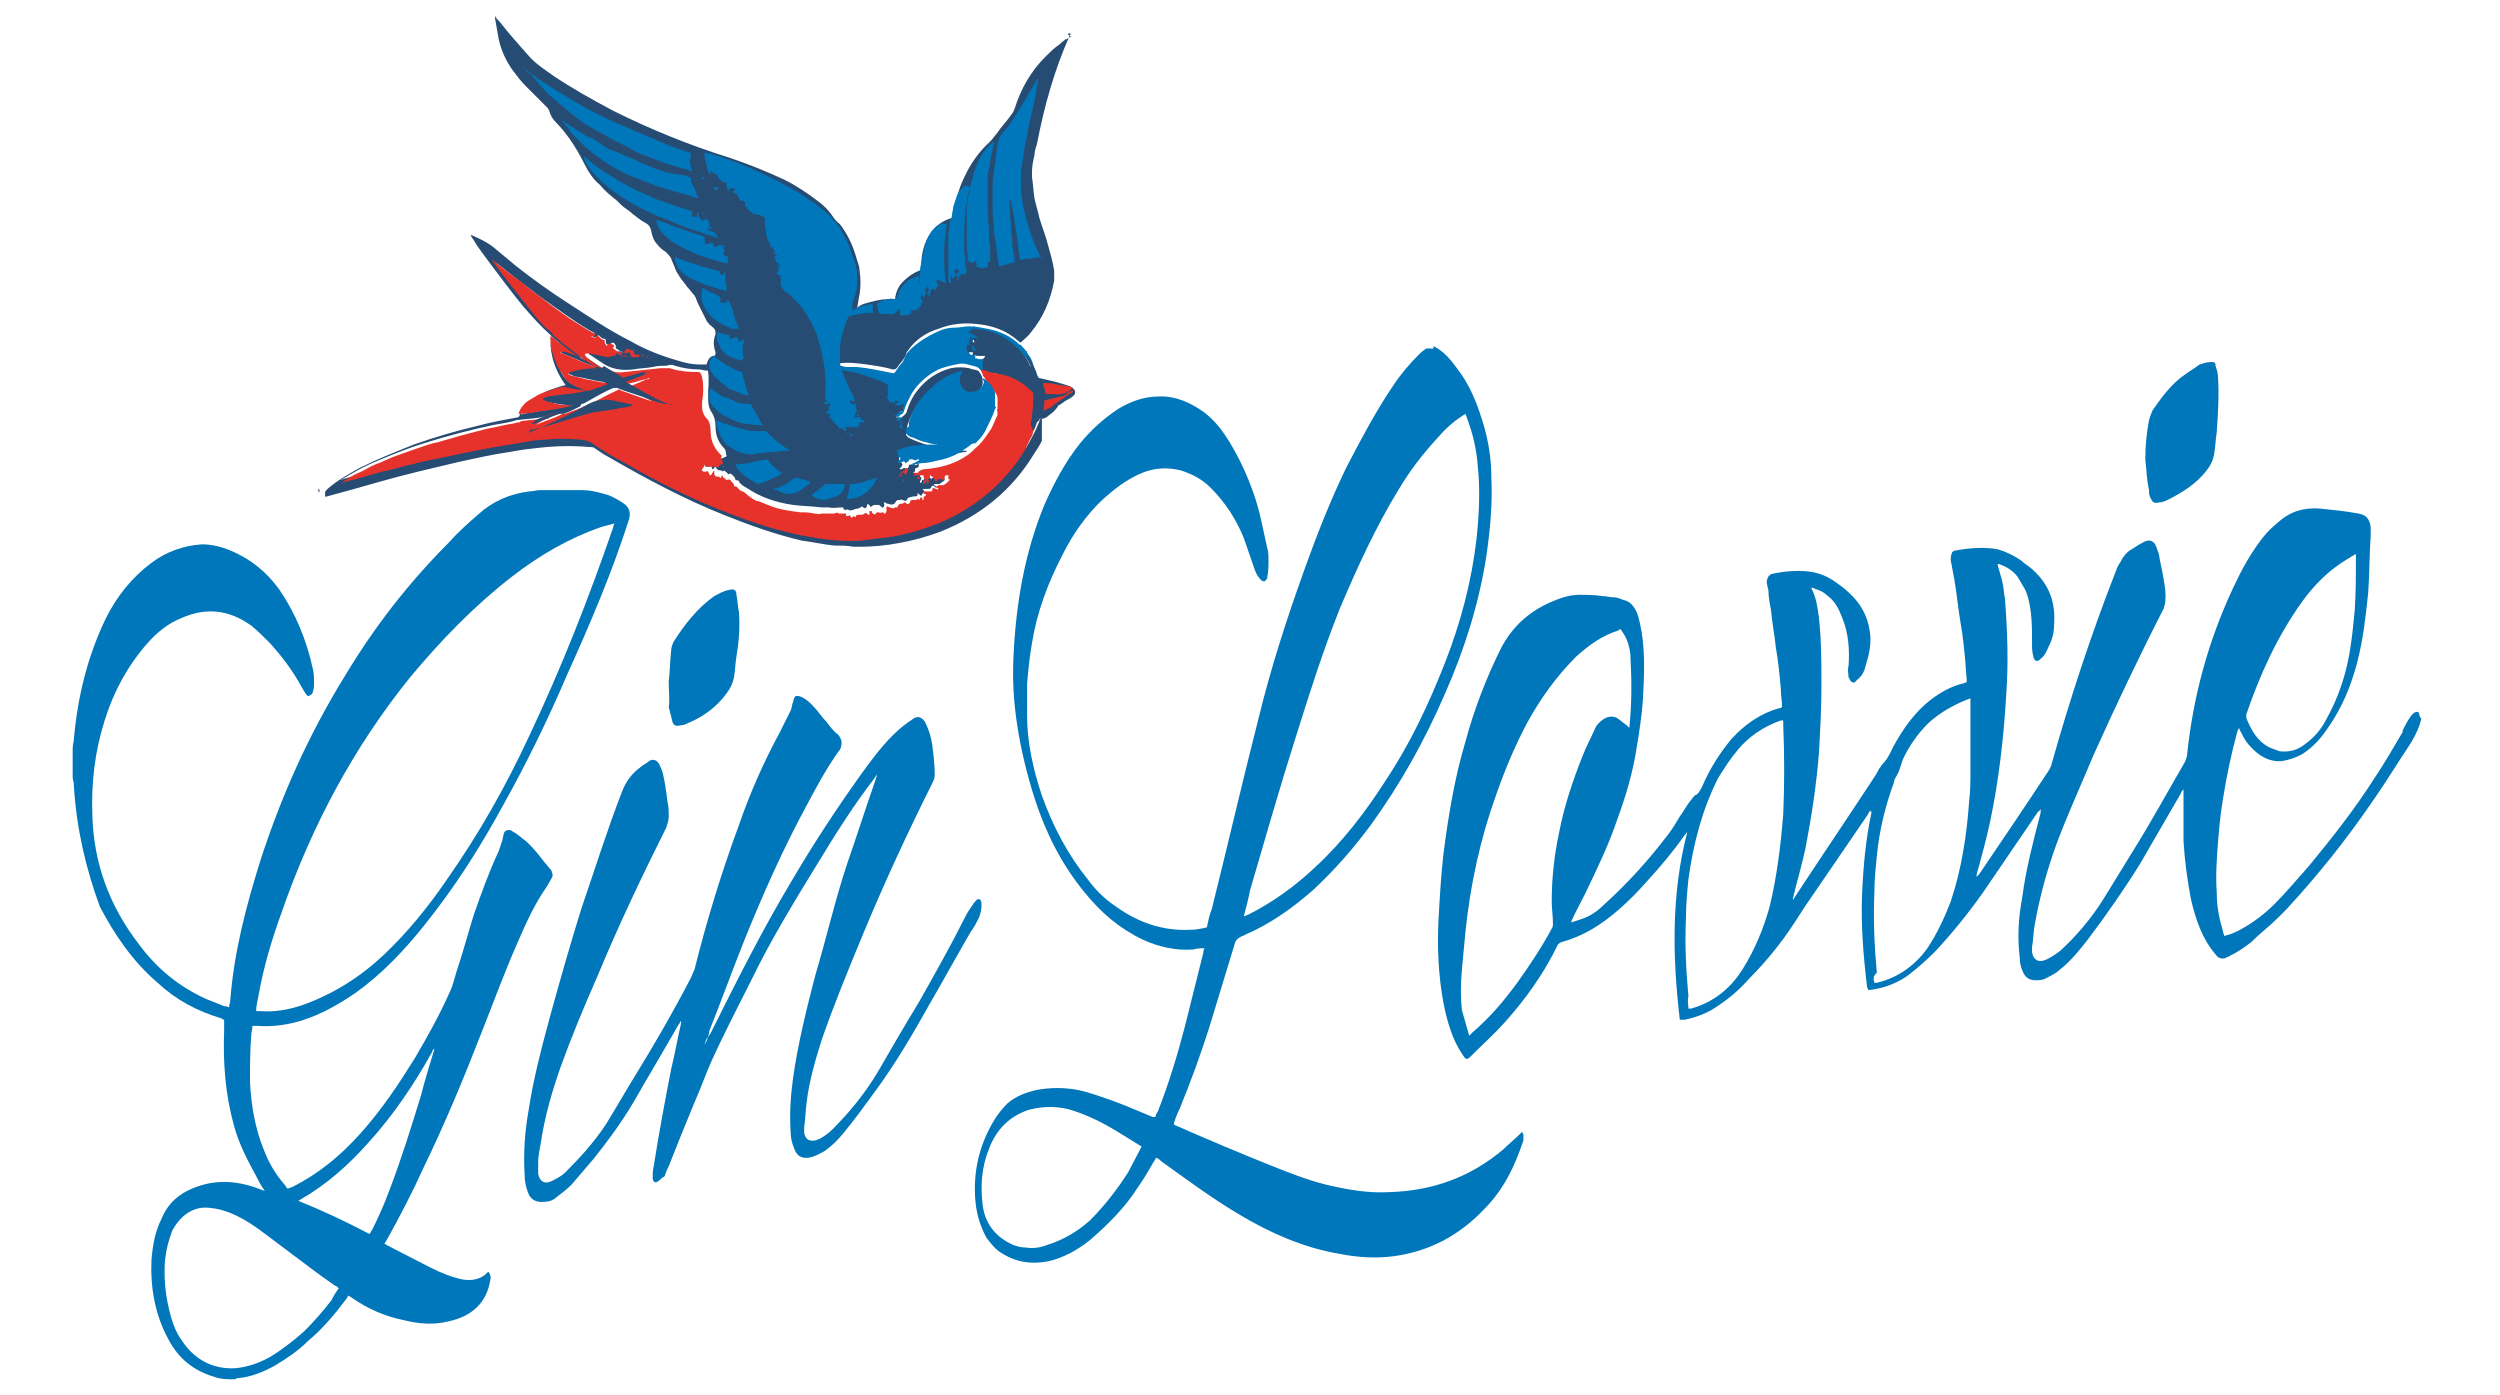 <?xml version="1.0" encoding="utf-8"?>
<!-- Generator: Adobe Illustrator 22.1.0, SVG Export Plug-In . SVG Version: 6.00 Build 0)  -->
<svg version="1.1" id="Ebene_1" xmlns="http://www.w3.org/2000/svg" xmlns:xlink="http://www.w3.org/1999/xlink" x="0px" y="0px"
	 viewBox="0 0 203 113.3" style="enable-background:new 0 0 203 113.3;" xml:space="preserve">
<g>
	<path style="fill:#0077BA;" d="M151.9,65.8c-0.1,0.1-0.2,0.2-0.2,0.3c-1.7,2.5-3.5,5.1-5.2,7.6c-0.7,1.1-1.4,2.2-2.2,3.2
		c-0.7,0.9-1.5,1.8-2.3,2.6c-0.7,0.8-1.5,1.5-2.4,2.1c-0.8,0.6-1.8,1-2.8,1.2c-0.1,0-0.2,0-0.4,0c-0.6-5.1-0.7-10.2,0.6-15.2
		c-0.1,0-0.1,0.1-0.1,0.1c0,0-0.1,0.1-0.1,0.1c-0.9,1.3-2,2.6-3.1,3.8c-0.7,0.8-1.5,1.6-2.3,2.3c-1.4,1.2-2.8,2.1-4.6,2.6
		c-0.1,0-0.2,0.1-0.3,0.2c-1.1,2.3-2.6,4.4-4.3,6.3c-0.8,0.9-1.7,1.7-2.6,2.6c-0.1,0.1-0.1,0.1-0.2,0.2c-0.3,0.3-0.4,0.2-0.6-0.1
		c-0.9-1.3-1.3-2.8-1.6-4.3c-0.4-2.2-0.5-4.4-0.4-6.6c0.1-1.8,0.2-3.6,0.4-5.4c0.4-3.1,0.9-6.2,1.8-9.2c0.7-2.6,1.7-5.2,2.9-7.6
		c0.9-1.7,2.2-2.9,4-3.7c0.7-0.3,1.5-0.6,2.3-0.6c0.6,0,1.3,0,1.9,0.1c0.3,0,0.6,0.1,0.9,0.1c0.4,0,0.7,0.2,1.1,0.3
		c0.4,0.2,0.6,0.5,0.8,0.9c0.2,0.5,0.3,1.1,0.4,1.6c0.3,1.9,0.2,3.7,0.1,5.6c-0.1,1.3-0.3,2.6-0.5,3.8c-0.3,2-0.9,4-1.6,5.9
		c-0.7,2.1-1.7,4.1-2.6,6c-0.4,0.8-0.8,1.5-1.1,2.2c0,0,0,0.1,0,0.1c0.3-0.1,0.6-0.2,0.9-0.3c0.6-0.2,1.2-0.6,1.7-1.1
		c2-1.8,3.7-3.7,5.3-5.8c0.3-0.4,0.6-0.9,0.9-1.4c0.3-0.4,0.5-0.8,0.8-1.2c0.2-0.2,0.3-0.5,0.6-0.6c0.2-0.2,0.3-0.4,0.4-0.6
		c0.6-1.4,1.4-2.7,2.4-3.9c1.1-1.2,2.4-2.1,3.9-2.5c0.1,0,0.1,0,0.2-0.1c0-0.5-0.1-1-0.1-1.5c-0.1-1.1-0.2-2.2-0.4-3.3
		c-0.1-1-0.3-2-0.4-3.1c-0.1-0.5-0.2-1-0.2-1.5c0-0.2-0.1-0.3-0.1-0.5c-0.1-0.3,0-0.5,0.1-0.7c0.1-0.1,0.2-0.2,0.3-0.2
		c0.9-0.2,1.9-0.3,2.9-0.2c0.9,0.1,1.6,0.4,2.3,0.9c0.4,0.3,0.7,0.5,1,0.8c0.9,0.8,1.5,1.8,1.7,3c0.2,1,0,2-0.3,2.9
		c-0.1,0.5-0.3,0.9-0.7,1.2c-0.1,0.1-0.2,0.3-0.4,0.2c-0.2-0.1-0.2-0.3-0.3-0.4c0-0.3-0.1-0.6,0-0.9c0.1-1.3,0-2.7-0.5-3.9
		c-0.3-0.8-0.6-1.4-1.3-1.9c-0.3-0.3-0.7-0.4-1.2-0.6c0,0.1,0,0.1,0,0.1c0.4,0.8,0.5,1.6,0.6,2.4c0.2,1.8,0.2,3.7,0.2,5.5
		c0,1.8-0.1,3.6-0.2,5.4c-0.2,2.6-0.6,5.2-1.1,7.8c-0.3,1.4-0.7,2.7-1,4c0,0.1,0,0.1,0,0.2c0-0.1,0.1-0.1,0.1-0.2
		c2.1-3.2,4.2-6.3,6.3-9.5c0.2-0.3,0.4-0.6,0.6-1c0.1-0.1,0.2-0.3,0.3-0.4c0.4-0.4,0.6-0.9,0.8-1.3c0.8-1.5,1.8-2.9,3.1-3.9
		c0.8-0.6,1.7-1.1,2.6-1.3c0.1,0,0.2-0.1,0.3-0.1c0-0.5-0.1-1-0.1-1.5c-0.1-1.1-0.2-2.2-0.4-3.3c-0.2-1.2-0.3-2.3-0.5-3.5
		c-0.1-0.5-0.2-1.1-0.3-1.6c0-0.2,0-0.4,0.1-0.6c0-0.1,0.2-0.2,0.3-0.2c1.1-0.2,2.3-0.3,3.4-0.1c0.7,0.2,1.3,0.5,1.9,0.9
		c0.3,0.3,0.7,0.5,1,0.8c1.3,1.2,1.8,2.6,1.7,4.3c0,0.6-0.1,1.2-0.4,1.8c-0.2,0.4-0.3,0.8-0.7,1.1c-0.3,0.3-0.5,0.2-0.6-0.2
		c-0.1-0.4-0.1-0.7-0.1-1.1c0-0.9,0-1.7-0.1-2.5c-0.1-0.7-0.2-1.3-0.5-1.9c-0.2-0.3-0.4-0.7-0.6-1c-0.4-0.5-0.9-0.8-1.5-1
		c0,0-0.1,0-0.1,0c0,0,0,0,0,0c0.1,0.5,0.3,1,0.4,1.5c0.1,0.4,0.1,0.8,0.2,1.3c0.2,2.6,0.3,5.2,0.1,7.9c-0.2,3.4-0.6,6.9-1.3,10.2
		c-0.3,1.4-0.7,2.9-1.1,4.3c0,0.1,0,0.1,0,0.2c0.1-0.1,0.1-0.1,0.2-0.2c1.9-2.8,3.8-5.6,5.7-8.5c0.1-0.2,0.2-0.4,0.2-0.5
		c1.5-5.3,3.2-10.5,5.2-15.6c0.1-0.3,0.2-0.5,0.4-0.8c0.2-0.4,0.5-0.8,0.9-1c0.3-0.2,0.6-0.4,1-0.6c0.4-0.2,0.7-0.1,0.9,0.2
		c0.1,0.2,0.2,0.5,0.3,0.8c0.1,0.7,0.3,1.4,0.4,2.1c0.1,0.6,0.2,1.2,0.1,1.9c0,0.1-0.1,0.3-0.1,0.4c-2,3.9-3.9,7.9-5.7,11.9
		c-1,2.4-2.1,4.8-3,7.2c-0.8,2.2-1.4,4.4-1.8,6.7c-0.1,0.6-0.1,1.2-0.2,1.7c0,0.1,0,0.2,0,0.4c0.1,0.7,0.6,0.9,1.2,0.6
		c0.4-0.2,0.7-0.4,1.1-0.7c1.3-1.2,2.5-2.6,3.5-4.2c0.8-1.3,1.6-2.6,2.4-3.9c1.5-2.4,2.8-4.8,4.2-7.2c0.1-0.2,0.2-0.5,0.2-0.7
		c0.5-4.7,1.7-9.1,3.7-13.4c0.7-1.5,1.4-2.8,2.4-4.1c0.4-0.5,0.8-0.9,1.3-1.3c1-0.9,2.1-1.2,3.4-1.1c1,0.1,2,0.2,3.1,0.4
		c0.6,0.1,0.9,0.4,1,1.1c0,0.2,0,0.4,0,0.7c-0.1,1.5-0.1,3.1-0.2,4.6c-0.2,1.9-0.4,3.8-0.9,5.7c-0.5,1.9-1.2,3.6-2.3,5.2
		c-0.6,0.9-1.2,1.6-2.1,2.2c-0.5,0.3-1.1,0.5-1.7,0.6c-1,0.1-1.8-0.4-2.4-1c-0.4-0.4-0.7-0.8-0.9-1.3c-0.1-0.1-0.1-0.2-0.2-0.4
		c0,0.1-0.1,0.2-0.1,0.2c-0.5,1.8-0.9,3.7-1.2,5.6c-0.2,1.2-0.3,2.3-0.4,3.5c-0.1,1.3-0.2,2.7-0.1,4.1c0,1.1,0.2,2.1,0.5,3.1
		c0,0.1,0.1,0.3,0.1,0.4c0.5-0.1,0.9-0.3,1.3-0.5c1.1-0.6,2-1.3,2.8-2.1c1-1,1.9-2.1,2.8-3.1c1.9-2.3,3.7-4.6,5.3-7.1
		c0.8-1.2,1.5-2.4,2.2-3.6c0.1-0.1,0.1-0.2,0.1-0.3c0.2-0.4,0.4-0.8,0.7-1.2c0,0,0.1-0.1,0.1-0.1c0.1-0.1,0.2-0.2,0.4-0.2
		c0.2,0.1,0.1,0.2,0.2,0.4c0,0,0,0.1,0.1,0.1v0.1c-0.3,1.3-1.1,2.3-1.8,3.4c-1.7,2.7-3.5,5.3-5.5,7.8c-1.2,1.5-2.4,2.9-3.7,4.3
		c-0.2,0.2-0.4,0.4-0.6,0.6c-0.7,0.7-1.5,1.3-2.2,2c-0.5,0.4-1.1,0.8-1.7,1.1c-0.1,0.1-0.3,0.1-0.4,0.2c-0.3,0.1-0.6,0-0.8-0.3
		c-1.1-1.3-1.6-2.8-2-4.5c-0.3-1.6-0.5-3.1-0.6-4.7c0-1.3,0-2.6,0-3.9c0-0.1,0-0.2,0-0.3c-0.1,0.1-0.2,0.2-0.2,0.3
		c-1.1,1.9-2.2,3.8-3.3,5.7c-1.3,2.1-2.7,4.1-4.2,6.1c-0.7,0.9-1.4,1.8-2.3,2.5c-0.3,0.3-0.7,0.5-1.1,0.7c-0.3,0.2-0.6,0.2-0.9,0.2
		c-0.5,0-0.8-0.2-1-0.6c-0.2-0.4-0.3-0.8-0.3-1.3c-0.2-1.6-0.1-3.2,0.2-4.8c0.3-2.3,0.9-4.6,1.5-6.9c0-0.1,0-0.1,0-0.3
		c-0.1,0.1-0.1,0.2-0.2,0.2c-1.5,2.2-3,4.4-4.5,6.6c-1.2,1.7-2.5,3.3-3.9,4.8c-0.7,0.7-1.5,1.4-2.3,2c-0.9,0.6-2,1-3.1,1.1
		c0-0.1-0.1-0.2-0.1-0.3c-0.3-2.5-0.5-5-0.4-7.5c0.1-2.3,0.3-4.5,0.8-6.8C151.9,66.1,151.9,66,151.9,65.8
		C151.9,65.8,152,65.8,151.9,65.8C151.9,65.8,151.9,65.8,151.9,65.8 M119.3,84.1c0.1-0.1,0.2-0.2,0.3-0.3c1.4-1.2,2.5-2.5,3.6-4
		c1-1.4,2-2.9,2.8-4.4c0.1-0.1,0.1-0.3,0.1-0.4c0-0.6-0.1-1.2-0.1-1.8c0-1.9,0.2-3.7,0.6-5.6c0.4-2.1,1.1-4.2,1.9-6.2
		c0.3-0.8,0.7-1.5,1-2.2c0.1-0.3,0.4-0.6,0.7-0.8c0.3-0.2,0.7-0.3,1.1-0.1c0.3,0.2,0.5,0.4,0.8,0.6c0.1,0.1,0.1,0.1,0.2,0.2
		c0.2-1.9,0.2-3.7,0.1-5.6c0-0.7-0.2-1.5-0.6-2.1c-0.1-0.1-0.1-0.2-0.2-0.3c-0.1,0-0.1,0-0.2,0.1c-1.3,0.4-2.4,1.2-3.4,2.1
		c-1.6,1.6-2.9,3.4-4,5.4c-1,1.9-1.8,3.8-2.5,5.8c-1.3,3.6-2.1,7.3-2.5,11.1c-0.1,1.1-0.2,2.1-0.3,3.2c-0.1,1.1-0.1,2.2,0,3.2
		C118.9,82.7,119.1,83.4,119.3,84.1 M137.1,81.9c0.1,0,0.2,0,0.2,0c1.8-0.5,3.2-1.6,4.2-3.2c1-1.6,1.7-3.3,2.2-5.1
		c0.6-2.5,0.9-5,1.1-7.5c0.1-2.4,0.1-4.8,0-7.2c0-0.1,0-0.2,0-0.4c-0.1,0-0.1,0-0.2,0c-1.4,0.5-2.6,1.3-3.5,2.4
		c-0.6,0.7-1.1,1.5-1.6,2.3c-1.3,2.6-2,5.3-2.4,8.2c-0.1,1-0.2,2.1-0.2,3.1c-0.1,2.1,0,4.2,0.2,6.4C137,81.2,137.1,81.6,137.1,81.9
		 M152.2,79.8c0.1,0,0.1,0,0.2,0c1.7-0.4,3.1-1.4,4.1-2.8c0.8-1.2,1.4-2.5,1.9-3.8c0.9-2.7,1.3-5.4,1.5-8.2c0.1-0.8,0.1-1.7,0.1-2.5
		c0-1.8,0-3.7,0-5.5c0-0.1,0-0.2,0-0.3c-1.3,0.5-2.4,1.1-3.4,2c-0.9,0.9-1.6,1.9-2.1,3c0,0.1-0.1,0.2-0.1,0.3
		c-0.1,0.3-0.2,0.7-0.4,1c-0.1,0.2-0.2,0.3-0.2,0.5c-0.7,1.9-1.2,3.9-1.4,6c-0.1,1-0.2,2-0.2,3c-0.1,2.2,0,4.3,0.2,6.5
		C152.1,79.2,152.1,79.5,152.2,79.8 M191.3,45c-0.1,0-0.2,0.1-0.2,0.1c-0.2,0.1-0.3,0.2-0.5,0.3c-1.5,0.9-2.7,2.1-3.7,3.5
		c-2,2.8-3.4,5.9-4.5,9.1c0,0.1,0,0.2,0,0.3c0.4,1,0.9,1.9,1.9,2.4c0.3,0.1,0.5,0.2,0.8,0.3c0.8,0.1,1.5-0.1,2.1-0.6
		c0.7-0.5,1.3-1.2,1.7-2c0.5-0.9,0.9-1.8,1.2-2.7c0.7-2,0.9-4,1.1-6.1c0.1-1.4,0.1-2.7,0.1-4.1C191.3,45.3,191.3,45.2,191.3,45"/>
	<path style="fill:#0077BA;" d="M5.9,60.8C5.9,60.5,6,60.2,6,60c0.3-3.4,1.1-6.7,2.6-9.8c0.9-1.8,2.1-3.3,3.7-4.5
		c1.2-0.9,2.6-1.4,4.1-1.5c0.8,0,1.6,0.2,2.3,0.5c1.7,0.7,3,1.8,4,3.2c1.3,1.9,2.2,4.1,2.7,6.4c0.1,0.4,0.1,0.8,0.1,1.2
		c0,0.2,0,0.4-0.1,0.7c0,0.1-0.1,0.2-0.3,0.3c-0.1,0.1-0.2-0.1-0.3-0.2c-0.1-0.2-0.2-0.3-0.3-0.5c-0.7-1.3-1.6-2.5-2.6-3.6
		c-0.5-0.5-1-1-1.5-1.4c-1.8-1.3-3.7-1.5-5.7-0.6c-1,0.4-1.9,1.1-2.7,2c-1.6,1.8-2.8,4-3.5,6.3c-0.8,2.5-1.1,5.1-1,7.7
		c0.1,3.9,1.4,7.4,3.8,10.5c1.4,1.9,3.2,3.4,5.4,4.4c0.5,0.2,1,0.4,1.5,0.6c0.1,0,0.2,0,0.4,0.1c0-0.2,0.1-0.4,0.1-0.6
		c0.3-3.9,1.3-7.7,2.5-11.5c1.7-5.2,3.9-10.1,6.8-14.8c2.4-4,5.2-7.6,8.5-10.9c0.7-0.8,1.5-1.5,2.3-2.2c1.2-1.1,2.6-1.7,4.2-1.9
		c0.3,0,0.6-0.1,0.8-0.1c1.2,0,2.3,0,3.5,0c0.7,0,1.4,0.2,2.1,0.4c0.5,0.2,1,0.5,1.4,0.8c0.3,0.3,0.4,0.6,0.3,1.1
		c-1.4,4.4-3.2,8.6-5.1,12.8c-1.5,3.5-3.2,7-5.1,10.4c-1.9,3.5-4,6.8-6.5,9.9c-1.6,2-3.4,3.9-5.5,5.4c-1.3,0.9-2.7,1.7-4.2,2.2
		c-1.2,0.4-2.5,0.6-3.8,0.5c-0.1,0-0.2,0-0.3,0c0,0,0,0-0.1,0c0,0.3-0.1,0.5-0.1,0.8c-0.1,1.2-0.1,2.5-0.1,3.8
		c0.1,1.8,0.4,3.7,1.1,5.4c0.4,1.1,1,2.1,1.8,3c0,0.1,0.1,0.1,0.1,0.2c0,0,0,0,0.1,0c0.1,0,0.2-0.1,0.3-0.1c2.2-1.1,4-2.6,5.6-4.4
		c1.7-1.9,3.1-4,4.4-6.1c1-1.7,2-3.5,2.8-5.3c0.3-0.6,0.4-1.2,0.6-1.8c0.5-1.5,0.9-3,1.4-4.6c0.6-1.7,1.2-3.4,2-5.1
		c0.1-0.3,0.2-0.6,0.3-0.9c0-0.2,0.1-0.3,0.1-0.5c0.1-0.3,0.3-0.3,0.5-0.3c0.1,0,0.2,0.1,0.2,0.1c0.4,0.2,0.7,0.5,1.1,0.8
		c0.8,0.7,1.3,1.5,2,2.3c0.1,0.1,0.1,0.1,0.1,0.2c0.1,0.2,0.1,0.3,0,0.5c-0.1,0.2-0.3,0.5-0.4,0.7c-1,1.4-1.7,3-2.4,4.6
		c-1.1,2.5-2,5-3,7.5c-1.4,3.6-2.9,7.2-4.6,10.7c-0.9,2-1.9,3.9-3,5.9c-0.1,0.1-0.1,0.2-0.2,0.3c0.1,0,0.2,0.1,0.2,0.1
		c1.2,0.6,2.3,1.2,3.5,1.8c0.8,0.4,1.7,0.8,2.7,1c0.7,0.1,1.3,0,1.8-0.4c0.1-0.1,0.1-0.1,0.2-0.2c0,0,0.1,0,0.1,0
		c0.1,0.2,0.2,0.4,0.1,0.7c-0.3,1.8-1.5,2.9-3.4,3.3c-1.2,0.3-2.4,0.2-3.6-0.1c-1.5-0.3-2.9-0.9-4.2-1.8c-0.1-0.1-0.2-0.1-0.3-0.2
		c-0.1,0.1-0.1,0.2-0.2,0.3c-0.9,1.2-1.9,2.4-3.1,3.4c-0.8,0.8-1.7,1.4-2.7,2c-0.9,0.5-1.9,0.9-2.9,1c-0.1,0-0.2,0-0.3,0.1
		c-0.6,0-1.2,0-1.7-0.2c-1.7-0.5-2.9-1.5-3.7-3c-1.1-2-1.5-4.2-1.4-6.5c0.1-1.2,0.3-2.3,0.8-3.3c0.4-1,1.1-1.8,2.1-2.3
		c2-1,4-0.9,6-0.1c0.1,0,0.2,0.1,0.3,0.1c-0.3-0.4-0.5-0.8-0.7-1.2c-0.7-1.3-1.4-2.6-1.8-4.1c-0.7-2.5-0.9-5.1-0.8-7.7
		c0-0.3,0-0.6,0-0.9c-0.1,0-0.1,0-0.2-0.1c-2-0.6-3.7-1.5-5.2-2.9c-2-1.7-3.5-3.9-4.7-6.2C7,70.6,6.2,67.3,6,63.8
		c0-0.3-0.1-0.5-0.1-0.7V60.8z M20.8,82.1c0.1,0,0.2,0,0.3,0c1.2,0.1,2.3-0.1,3.5-0.5c2.5-0.9,4.7-2.3,6.6-4.1
		c1.9-1.8,3.6-3.9,5.1-6.1c2.6-3.7,4.8-7.6,6.7-11.7c2.6-5.5,4.8-11.1,6.8-16.9c0-0.1,0-0.1,0.1-0.3c-0.4,0.1-0.7,0.2-1.1,0.3
		c-2.6,0.9-5,2.3-7.2,4c-3.1,2.4-5.8,5.2-8.3,8.2c-4.6,5.7-8,12.1-10.4,19c-0.8,2.2-1.5,4.5-1.9,6.8C20.9,81.3,20.8,81.7,20.8,82.1
		 M27.5,104.6c-0.1-0.1-0.2-0.2-0.3-0.2c-1.3-0.9-2.6-1.9-3.8-2.8c-0.8-0.6-1.6-1.2-2.4-1.8c-1-0.7-2-1.3-3.2-1.6
		c-0.5-0.1-1.1-0.2-1.6-0.1c-1,0.2-1.7,0.9-2.2,1.8c-0.3,0.8-0.5,1.5-0.6,2.4c-0.1,1.3,0,2.6,0.3,3.9c0.2,0.9,0.5,1.9,1.1,2.7
		c1,1.5,2.5,2.3,4.3,2.2c1-0.1,1.9-0.4,2.8-0.9c1-0.6,1.9-1.3,2.8-2.1c0.8-0.8,1.5-1.6,2.2-2.5C27.1,105.2,27.3,104.9,27.5,104.6
		 M35.3,85.1C35.3,85.1,35.3,85.1,35.3,85.1c-0.1,0.1-0.2,0.2-0.2,0.3c-1.5,2.7-3.2,5.2-5.2,7.4c-1.6,1.8-3.4,3.4-5.5,4.6
		c0,0-0.1,0.1-0.2,0.1c2,0.8,3.9,1.7,5.8,2.7c0.1-0.1,0.1-0.2,0.2-0.3c0.5-1,1-2.1,1.4-3.2c1-2.6,1.8-5.2,2.6-7.8
		C34.5,87.7,34.9,86.4,35.3,85.1"/>
	<path style="fill:#0077BA;" d="M116.4,28.1c0.8,0.4,1.4,1.1,1.9,1.8c1.1,1.4,1.7,3,2.2,4.7c0.4,1.4,0.6,2.8,0.6,4.2
		c0.1,2.1-0.1,4.2-0.4,6.3c-0.6,3.9-1.8,7.7-3.4,11.3c-1.6,3.7-3.6,7.3-6,10.6c-1.4,1.9-2.9,3.6-4.6,5.2c-1.7,1.5-3.5,2.8-5.6,3.7
		c-0.1,0.1-0.3,0.1-0.4,0.2c-0.2,0.1-0.3,0.2-0.4,0.4c-0.7,2.3-1.4,4.6-2.1,6.9c-0.7,2.2-1.5,4.4-2.4,6.6c-0.2,0.4-0.4,0.9-0.5,1.3
		c0.1,0,0.1,0.1,0.2,0.1c2.5,1.1,5.1,2.2,7.6,3.2c1.5,0.6,3,1.2,4.6,1.6c1.7,0.4,3.4,0.7,5.1,0.6c3.5-0.1,6.6-1.2,9.3-3.5
		c0.4-0.4,0.9-0.8,1.3-1.2c0.1-0.1,0.1-0.1,0.2-0.2c0,0.1,0.1,0.2,0.1,0.2c0,0.2,0,0.3,0,0.5c-0.7,2.1-1.6,4-3.2,5.6
		c-2,2.1-4.4,3.4-7.3,3.8c-1.5,0.2-3,0.1-4.5-0.2c-2.9-0.5-5.6-1.7-8.1-3.2c-2.2-1.3-4.2-2.8-6.3-4.3c-0.1-0.1-0.2-0.2-0.4-0.3
		c-0.1,0.1-0.1,0.2-0.2,0.3c-0.4,0.7-0.8,1.4-1.3,2.1c-1,1.6-2.4,3-3.9,4.3c-1,0.8-2.1,1.4-3.3,1.7c-1.5,0.3-2.8,0.1-4.1-0.8
		c-0.4-0.3-0.7-0.7-1-1.1c-0.5-0.9-0.8-1.9-0.9-3c-0.2-2.3,0.3-4.5,1.5-6.5c0.3-0.5,0.7-1,1.1-1.4c0.7-0.6,1.5-0.9,2.4-1.1
		c1.1-0.2,2.2-0.2,3.3,0c1,0.2,2,0.6,2.9,0.9c1.1,0.4,2.2,0.9,3.2,1.3c0,0,0.1,0,0.2,0c0.1-0.2,0.1-0.3,0.2-0.4
		c0.9-2.3,1.6-4.6,2.2-6.9c0.5-2,1-4,1.5-6c0-0.1,0-0.2,0.1-0.4c-0.3,0-0.6,0-0.9,0.1c-1.4,0.1-2.8-0.2-4.1-0.8
		c-1.9-0.9-3.4-2.2-4.7-3.8c-1.9-2.3-3.2-4.9-4.1-7.7c-0.6-1.9-1.1-3.9-1.4-5.9c-0.3-1.9-0.4-3.8-0.3-5.7c0.2-4.2,0.9-8.3,2.5-12.2
		c0.8-1.8,1.7-3.5,2.9-5c0.9-1.1,1.9-2,3.1-2.8c1-0.6,2.1-1,3.2-1c1.4-0.1,2.7,0.5,3.8,1.3c0.9,0.7,1.5,1.5,2.1,2.5
		c0.9,1.5,1.6,3.1,2.1,4.7c0.4,1.3,0.6,2.5,0.9,3.8c0.1,0.3,0.1,0.6,0.1,1c0,0.5,0,0.9-0.1,1.4c0,0.1-0.1,0.2-0.2,0.3
		c-0.1,0-0.2,0-0.3-0.1c-0.2-0.2-0.4-0.5-0.5-0.8c-0.3-0.9-0.6-1.7-0.9-2.6c-0.6-1.5-1.5-2.9-2.7-4.1c-0.7-0.7-1.5-1.1-2.4-1.4
		c-1.2-0.3-2.3-0.2-3.4,0.3c-1.1,0.5-2,1.2-2.9,2c-1.4,1.3-2.5,2.9-3.3,4.5c-1.2,2.3-2.1,4.7-2.5,7.2c-0.2,1.1-0.3,2.2-0.4,3.3
		c0,0.9,0,1.7,0,2.6c0,2.2,0.5,4.4,1.2,6.5c0.9,2.5,2.1,4.8,3.8,6.9c0.6,0.8,1.3,1.5,2.2,2.1c1.8,1.3,3.8,2,6,1.9
		c0.5,0,1-0.1,1.4-0.2c0.1-0.5,0.2-1,0.4-1.5c1.3-5.2,2.5-10.4,3.8-15.5c1-4.1,2.3-8.1,3.7-12c1-2.8,2.1-5.6,3.4-8.3
		c1.2-2.3,2.4-4.6,3.9-6.8c0.6-0.9,1.3-1.7,2.1-2.5c0.2-0.2,0.4-0.3,0.5-0.4H116.4z M101,74.4c0.1,0,0.2-0.1,0.3-0.1
		c2-1,3.8-2.3,5.4-3.8c2.3-2.1,4.2-4.6,5.8-7.1c2-3,3.5-6.2,4.8-9.5c1.3-3.3,2.2-6.7,2.6-10.2c0.2-1.9,0.3-3.9,0.1-5.8
		c-0.1-1.4-0.4-2.7-0.9-4c0-0.1-0.1-0.2-0.1-0.3c-0.1,0.1-0.2,0.1-0.3,0.2c-0.8,0.5-1.5,1.2-2.1,1.9c-1.1,1.2-2.1,2.5-3,4
		c-1.9,3.1-3.4,6.4-4.8,9.7c-1.4,3.5-2.5,7-3.6,10.5c-1.3,4.1-2.5,8.3-3.7,12.4C101.4,72.9,101.2,73.6,101,74.4
		C101,74.4,101,74.4,101,74.4C101,74.4,101,74.4,101,74.4 M92.7,93.1c-1-0.6-1.9-1.2-2.8-1.7c-0.9-0.5-1.8-0.9-2.7-1.2
		c-1.2-0.4-2.4-0.4-3.6-0.1c-1.6,0.5-2.7,1.6-3.3,3.2c-0.6,1.5-0.7,3-0.5,4.6c0.2,1.5,1.1,2.6,2.5,3.2c0.3,0.1,0.6,0.2,1,0.2
		c0.6,0.1,1.2,0,1.7-0.2c1.3-0.4,2.5-1.1,3.5-2c1.2-1.2,2.2-2.5,3.1-3.9C91.9,94.6,92.3,93.9,92.7,93.1"/>
	<path style="fill:#0077BA;" d="M57.5,84.2c0.1-0.1,0.1-0.2,0.2-0.3c2.1-4.2,4.2-8.4,6.6-12.4c1.7-2.9,3.6-5.8,5.6-8.6
		c0.8-1.1,1.6-2.2,2.6-3.2c0.5-0.5,1-0.9,1.6-1.3c0.4-0.3,0.7-0.2,1,0.2c0.3,0.6,0.5,1.2,0.6,1.9c0.1,0.8,0.2,1.6,0.2,2.4
		c0,0.3-0.1,0.5-0.2,0.7c-2,4-3.9,8.1-5.6,12.2c-1.2,2.9-2.4,5.8-3.4,8.7c-0.5,1.6-1,3.3-1.2,5c-0.1,0.7-0.1,1.4-0.2,2
		c0,0.2,0,0.3,0,0.5c0.1,0.5,0.4,0.7,0.9,0.6c0.1,0,0.2-0.1,0.3-0.1c0.4-0.2,0.8-0.5,1.1-0.8c1.4-1.4,2.7-3,3.7-4.7
		c1.1-1.9,2.2-3.8,3.3-5.6c1.3-2.3,2.6-4.6,3.8-7c0.2-0.4,0.5-0.8,0.7-1.1c0.1-0.1,0.2-0.3,0.4-0.3c0.2,0.1,0.2,0.3,0.2,0.5
		c0,0.4-0.1,0.7-0.2,1c-0.2,0.4-0.4,0.8-0.7,1.2c-1.1,1.9-2.2,3.9-3.3,5.8c-1.4,2.5-2.8,4.9-4.5,7.2c-0.8,1.1-1.6,2.2-2.5,3.3
		c-0.5,0.6-1,1.1-1.6,1.5c-0.4,0.2-0.7,0.4-1.2,0.5c-0.7,0.1-1-0.2-1.2-0.7c-0.2-0.5-0.3-0.9-0.3-1.4c-0.1-1.5,0-2.9,0.2-4.4
		c0.4-2.8,1.1-5.6,1.8-8.3c0.9-3,1.6-6.1,2.6-9.1c0.8-2.3,1.5-4.5,2.3-6.8c0-0.1,0.1-0.2,0.1-0.4c-0.1,0.1-0.1,0.2-0.2,0.3
		c-1.7,2.2-3.2,4.6-4.6,6.9c-1.9,3.1-3.8,6.2-5.4,9.5c-1.1,2.2-2.2,4.3-3.2,6.5c-0.5,1.1-0.9,2.3-1.4,3.4c-0.7,1.7-1.4,3.4-2.1,5.2
		c-0.1,0.2-0.2,0.4-0.3,0.7c0,0.1-0.1,0.2-0.2,0.2C53.4,96,53.3,96,53.2,96c-0.1,0-0.2-0.2-0.2-0.3c0-0.4,0-0.7,0.1-1.1
		c0.4-2.6,0.9-5.2,1.4-7.8c0.3-1.2,0.5-2.4,0.8-3.7c0-0.1,0-0.1,0-0.2c-0.1,0.1-0.1,0.2-0.2,0.3c-1.2,2.1-2.4,4.1-3.6,6.2
		c-1,1.7-2.1,3.2-3.3,4.7c-0.6,0.7-1.2,1.4-1.8,2.1c-0.4,0.4-0.8,0.7-1.2,1c-0.3,0.3-0.7,0.4-1.2,0.4c-0.5,0-0.9-0.2-1.1-0.7
		c-0.2-0.5-0.3-1-0.3-1.5c-0.1-1.7,0-3.4,0.3-5.1c0.4-2.7,1.1-5.3,1.8-7.9c0.8-2.9,1.6-5.7,2.5-8.6c1.1-3.2,2.1-6.4,3.3-9.5
		c0.3-0.8,0.8-1.5,1.5-2c0.2-0.2,0.5-0.3,0.7-0.5c0.3-0.2,0.6-0.1,0.8,0.2c0.1,0.2,0.2,0.4,0.3,0.7c0.2,0.8,0.3,1.6,0.4,2.4
		c0.1,0.4,0.1,0.8,0.1,1.2c0,0.3-0.1,0.6-0.2,0.9c-2,4-3.9,8-5.6,12.1c-1.1,2.5-2.1,4.9-3,7.4c-0.7,2-1.3,4.1-1.6,6.2
		c-0.1,0.5-0.2,1-0.2,1.5c0,0.3,0,0.6,0,0.9c0.1,0.6,0.5,0.9,1.1,0.6c0.4-0.2,0.8-0.4,1.1-0.7c1.2-1.2,2.3-2.4,3.3-3.9
		c0.8-1.3,1.6-2.7,2.4-4c1.6-2.6,3.1-5.2,4.5-7.9c0.1-0.2,0.2-0.5,0.3-0.7c1-4,2.2-7.9,3.6-11.7c0.9-2.6,2-5.1,3.3-7.5
		c0.3-0.6,0.6-1.2,0.9-1.8c0.1-0.2,0.1-0.5,0.2-0.7c0.1-0.5,0.2-0.6,0.7-0.4c0.4,0.2,0.6,0.4,0.9,0.7c0.4,0.4,0.7,0.9,1.1,1.3
		c0.3,0.4,0.6,0.8,1,1.1c0.2,0.3,0.3,0.5,0.2,0.9c0,0.1-0.1,0.3-0.2,0.4c-1,1.4-1.8,2.9-2.6,4.4c-1.9,3.5-3.5,7.1-5,10.8
		c-1,2.5-1.9,5-2.9,7.5C57.6,83.9,57.5,84.1,57.5,84.2C57.5,84.2,57.5,84.3,57.5,84.2c-0.2,0.2-0.2,0.4-0.3,0.6c0,0,0,0.1,0,0.1
		c0,0,0-0.1,0-0.1C57.3,84.7,57.4,84.5,57.5,84.2C57.5,84.3,57.5,84.3,57.5,84.2"/>
	<path style="fill:#0077BA;" d="M54.3,55.3c0.1-0.7,0.1-1.6,0.2-2.5c0-0.2,0.1-0.5,0.2-0.7c0.9-1.4,1.9-2.7,3.3-3.7
		c0.4-0.2,0.7-0.4,1.2-0.5c0.4-0.1,0.6,0,0.6,0.4c0.1,0.5,0.1,0.9,0.2,1.4c0.1,1.2,0,2.4-0.2,3.6c-0.1,0.6-0.1,1.1-0.2,1.7
		c-0.1,0.5-0.3,0.9-0.6,1.3c-0.8,1.1-1.9,1.9-3.1,2.4c-0.2,0.1-0.4,0.2-0.7,0.2c-0.3,0.1-0.5,0-0.6-0.3c-0.1-0.4-0.2-0.8-0.3-1.2
		C54.4,56.9,54.3,56.2,54.3,55.3"/>
	<path style="fill:#0077BA;" d="M174.2,37.3c0-1.1,0.1-2.1,0.3-3.2c0.1-0.3,0.2-0.6,0.3-0.8c0.7-1,1.5-2.1,2.5-2.8
		c0.4-0.3,0.9-0.6,1.3-0.9c0.3-0.1,0.6-0.2,0.9-0.2c0.3,0,0.4,0,0.4,0.3c0.1,0.3,0.2,0.6,0.2,0.9c0.1,1.5,0,3-0.1,4.5
		c-0.1,0.6-0.1,1.1-0.2,1.7c-0.1,0.6-0.3,1-0.7,1.5c-0.8,1-1.9,1.7-3.1,2.3c-0.2,0.1-0.5,0.2-0.7,0.2c-0.4,0.1-0.5,0-0.7-0.4
		c-0.1-0.2-0.1-0.4-0.1-0.6C174.3,38.9,174.3,38.1,174.2,37.3"/>
</g>
<g id="R8SsU8.tif">
	<g>
		<path style="fill:#858EAB;" d="M25.9,40C25.9,39.9,25.9,39.9,25.9,40c-0.1-0.1-0.1-0.2-0.1-0.2c0,0,0-0.1,0.1-0.1
			C26,39.8,26,39.9,25.9,40z"/>
		<path style="fill:#ADB1C6;" d="M69.1,44.2C69.1,44.2,69.1,44.2,69.1,44.2c-0.1,0-0.2,0-0.3,0c0,0,0,0,0,0
			C68.9,44.1,69,44.1,69.1,44.2z"/>
		<path style="fill:#B4AEC1;" d="M87,2.6L87,2.6L87,2.6c-0.1,0-0.1,0-0.1,0C86.9,2.6,86.9,2.6,87,2.6C87,2.6,87,2.6,87,2.6z"/>
		<path style="fill:#274C74;" d="M86.9,2.7C86.9,2.6,86.9,2.6,86.9,2.7c0.1,0.1,0,0.1,0,0.1c-1.3,2.9-2.1,5.8-2.7,8.9
			c-0.1,0.3-0.2,0.6-0.2,0.9c-0.1,0.4-0.2,0.9-0.2,1.3c0,0.2,0,0.4,0,0.5c0.1,0.6,0.1,1.1,0.2,1.7c0.1,0.5,0.3,1.1,0.4,1.6
			c0.2,0.7,0.5,1.4,0.7,2.2c0.2,0.7,0.4,1.4,0.5,2.1c0,0.3,0,0.6,0,0.8c-0.3,1.6-0.9,3-1.9,4.2c-0.2,0.3-0.5,0.5-0.8,0.8
			c0,0,0,0,0,0l0,0c-0.1,0-0.1,0-0.2-0.1c-1-0.9-2.2-1.3-3.5-1.4c-1-0.1-2,0-3,0.4c-1,0.3-1.9,0.9-2.5,1.8c-0.1,0.1-0.1,0.1-0.1,0.2
			c-0.1,0.3-0.3,0.6-0.5,0.8c-0.1,0.1-0.2,0.3-0.3,0.4c-0.1,0.1-0.2,0.1-0.3,0.1c-0.7-0.2-1.4-0.3-2.1-0.4c-0.7-0.1-1.5-0.2-2.2-0.1
			c-0.1,0-0.2,0-0.2,0.1c0,0.1,0.1,0.1,0.2,0.1c0.6,0.1,1.3,0.3,1.9,0.5c0.7,0.2,1.3,0.5,2,0.8c0.2,0.1,0.2,0.1,0.2,0.4
			c0,0.2,0,0.5,0,0.7c0,0.2,0.2,0.4,0.3,0.4c0.1,0,0.1,0,0.2-0.1c0.1-0.1,0.4,0,0.5,0.1c0,0.1,0,0.1-0.1,0.1c-0.1,0-0.1,0-0.2,0.1
			c0.1,0,0.3,0.1,0.4,0c0.1-0.1,0.1,0,0.1,0.1c0,0.2-0.1,0.3-0.1,0.5c0,0.1-0.1,0.1-0.2,0.1c-0.1,0-0.1,0-0.2,0.1
			c0,0.1-0.2,0.2-0.2,0.3c0,0,0,0,0,0.1c0,0,0,0,0.1,0c0,0,0,0,0.1,0c0.1,0,0.2,0.1,0.2,0c0.1-0.1,0.3-0.2,0.4-0.4
			c0.2-0.7,0.5-1.3,0.9-1.8c0.7-0.9,1.6-1.5,2.7-1.8c0.5-0.1,1-0.1,1.5,0c0.2,0.1,0.5,0.1,0.7,0.2c0,0,0.1,0,0.1,0.1
			c0.2,0.2,0.3,0.5,0.3,0.8c0,0.4-0.2,0.7-0.6,0.9c-0.6,0.3-1.4-0.2-1.4-0.9c0-0.2,0-0.5,0.2-0.7c-0.2,0-0.4,0.1-0.6,0.2
			c-0.8,0.3-1.6,0.8-2.2,1.5c-0.7,0.7-1.2,1.6-1.5,2.5c0,0.1-0.1,0.2,0,0.2c0,0.1,0,0.1,0,0.2c-0.2,0.3-0.2,0.5,0.2,0.7
			c0.6,0.3,1.3,0.5,1.9,0.7c0.7,0.2,1.5,0.3,2.2,0.3c0,0,0.1,0,0.1,0c0.1,0,0.2,0,0.3,0c0,0,0.1,0,0.1,0c0,0,0,0.1-0.1,0.1
			c-0.2,0-0.5,0.1-0.7,0.1c-0.6-0.1-1.2-0.1-1.8-0.1c-0.8,0-1.5,0.1-2.2,0.2c-0.2,0-0.4,0.1-0.6,0.2c-0.1,0-0.1,0.1-0.1,0.2
			c0,0.1,0,0.3,0.2,0.3c0.1,0,0.1,0.2,0,0.3c0,0-0.1,0.1-0.1,0.1c0,0-0.1,0.1,0,0.1c0,0,0.1,0,0.1,0c0.1,0,0.1-0.1,0.2-0.1
			c0.1,0,0.1,0,0.1,0.1c0,0,0,0.1,0.1,0c0.1-0.1,0.2-0.1,0.2-0.3c0-0.1,0.3-0.1,0.4-0.1c0.1,0.1,0.2,0.1,0.3,0c0,0,0.1-0.1,0.1,0
			c0,0.1,0,0.1,0,0.2c0,0-0.1,0.1-0.2,0.1c-0.1,0-0.1,0.1-0.1,0.2c0,0.1-0.1,0.2-0.2,0.2c-0.1,0-0.1,0-0.2,0c0.2,0,0.4,0,0.6,0
			c0.2,0,0.2,0,0.2,0.2c0,0,0,0.1,0,0.1c0.2,0.1,0.1,0.2,0,0.4c0,0,0,0,0,0.1c0,0,0.1,0,0.1,0c0.1-0.1,0-0.3,0.2-0.2
			c0-0.1,0.1-0.2,0.1-0.3c0-0.1,0-0.2,0.1-0.2c0.1,0,0.2,0,0.2,0.1c0.1,0.1,0.1,0.2,0.2,0.3c0.2-0.2,0.4-0.1,0.5,0
			c0.1,0,0.1,0,0.2-0.1c0-0.1,0.2-0.3,0.4-0.2c0.1,0,0,0.1,0,0.1c-0.1,0.1-0.2,0.1,0,0.2c0,0,0,0.1,0,0.1c-0.1,0.1-0.3,0.2-0.4,0.3
			c-0.1,0-0.1,0-0.2,0c-0.1,0-0.1,0-0.2,0c-0.1,0-0.1,0.1,0,0.1c0,0,0.1,0.1,0.1,0.1c0,0.1-0.1,0.1-0.1,0c-0.2-0.1-0.2-0.1-0.3,0.1
			c0,0.1-0.2,0.1-0.3,0.1c-0.1,0-0.3,0-0.4,0c0.2,0.2,0.2,0.2,0,0.4c0,0,0,0,0,0c-0.1,0.2-0.1,0.2-0.3,0c-0.1-0.1-0.1,0-0.1,0.1
			c0,0.1-0.1,0.1-0.2,0.1c-0.2,0-0.4,0.1-0.5,0.1c-0.1,0-0.1,0.1-0.1,0.1c-0.1,0.2-0.2,0.2-0.4,0.1c-0.1,0-0.1-0.1-0.2,0
			c0,0-0.1,0-0.1,0c-0.1,0-0.2,0-0.3,0.2c-0.1,0.2-0.4,0.2-0.6,0.1c-0.1,0-0.1,0-0.2-0.1c-0.1,0-0.2,0-0.1,0.1c0,0.1,0,0.1,0,0.2
			c-0.1,0.1-0.1,0.2-0.3,0c-0.1-0.1-0.1-0.1-0.2-0.1c0,0-0.1,0-0.1,0C71,41,70.9,41,70.8,41.1c-0.1,0.1-0.2,0-0.2-0.1
			c-0.2-0.1-0.2-0.1-0.2,0.1c-0.1,0.2-0.2,0.2-0.3,0.1c-0.1-0.1-0.1-0.1-0.2,0c-0.1,0-0.2,0.1-0.2,0.1c-0.1,0-0.3,0-0.4,0.1
			c0,0-0.4,0.1-0.4,0c-0.1-0.1-0.1,0-0.2,0c-0.1,0-0.2,0-0.2-0.1c0-0.1-0.1-0.1-0.1-0.1c-0.4,0-0.7,0.1-1.1,0c-0.2,0-0.4,0-0.6,0
			c-0.8-0.1-1.5-0.1-2.3-0.2c-1.4-0.2-2.6-0.6-3.8-1.4c-0.2-0.1-0.5-0.3-0.6-0.5c0-0.1-0.1-0.1-0.2-0.1c-0.1,0-0.1-0.1-0.1-0.1
			c0-0.1-0.1-0.2-0.2-0.3c-0.1-0.1-0.2-0.2-0.3-0.1c0,0-0.1,0-0.1,0c0-0.1-0.2-0.2-0.3-0.3c-0.1,0.1-0.2,0.1-0.2,0c0,0-0.1,0-0.1,0
			c-0.2,0-0.3-0.1-0.4-0.3c0,0,0,0,0,0c0,0,0,0,0,0c-0.1,0-0.1,0.1-0.1,0.1c0,0-0.1,0.1-0.1,0.1c-0.1,0-0.1-0.1-0.1-0.1
			c0-0.2-0.1-0.2-0.2-0.1c-0.1,0-0.2,0-0.2,0c-0.2,0-0.2-0.1-0.1-0.3c0,0,0,0,0,0c0.1-0.1,0-0.2,0.2-0.3c0.1,0,0.2,0.1,0.2,0.1
			c0.3,0.1,0.5,0.1,0.8-0.1c0.1-0.1,0.2-0.1,0.4-0.2c0.1,0,0.1-0.1,0.1-0.1c-0.1-0.2,0-0.4-0.2-0.6c-0.5-0.5-0.7-1.1-0.7-1.8
			c0-0.4-0.1-0.8-0.3-1.1c-0.3-0.4-0.3-0.9-0.3-1.4c0-0.6,0.1-1.2,0-1.9c0,0,0-0.1,0-0.1C57.1,30.1,57,30,56.8,30
			c-0.7,0-1.3-0.1-2-0.3c-0.2-0.1-0.4-0.1-0.7,0c-0.4,0-0.7,0-1.1,0.1c-0.5,0.1-1.1,0.1-1.6,0.2c-0.9,0.1-1.8,0-2.6-0.6
			c-0.3-0.2-0.6-0.4-0.9-0.6c0,0-0.1,0-0.1-0.1c-0.1-0.1-0.1-0.2,0.1-0.3c0.1,0,0.3,0,0.4,0c0.4,0.1,0.7,0.2,1.1,0.2
			c0.1,0,0.2,0,0.3,0c0.1,0,0.1,0,0.2,0c0.1,0,0.1,0,0.2,0c0.1-0.1,0.2-0.1,0.4,0c0,0,0.1,0,0.2,0c-0.2,0-0.4-0.1-0.5-0.2
			c-0.2-0.1-0.2-0.1-0.2-0.3c0-0.1-0.1-0.2-0.1-0.2c-0.1-0.1-0.2-0.1-0.3,0c0,0-0.1,0.2-0.2,0.1c-0.1,0-0.2-0.1-0.2-0.2
			c0-0.2,0-0.3-0.2-0.3c-0.1,0-0.2-0.1-0.3-0.2c-0.1-0.1-0.1-0.1-0.2,0c-0.1,0.1-0.3,0.1-0.4,0c-0.1,0,0-0.1,0-0.1
			c0,0,0.1,0,0.1-0.1c0.1,0,0.1-0.1,0-0.1c-0.1,0-0.1-0.1-0.2-0.1c-1.4-0.8-2.7-1.8-4-2.7c-1.2-0.9-2.4-1.8-3.5-2.7
			c-0.1-0.1-0.3-0.2-0.4-0.4c-0.1-0.1-0.1-0.1-0.1-0.2c0,0,0,0,0,0c0,0,0,0,0,0c0.1,0,0.1,0.1,0.1,0.2c0.9,1.1,1.7,2.3,2.6,3.4
			c0.7,0.8,1.3,1.6,2.1,2.3c0.1,0.1,0.2,0.3,0.3,0.4c0.5,0.5,1.1,0.8,1.6,1.2c0.7,0.5,1.5,1,2.2,1.5c0.1,0,0.1,0.1,0.1,0.1
			C49,30,49,30,48.9,30c-0.1,0-0.3,0-0.4-0.1c-0.9-0.4-1.9-0.8-2.8-1.2c-0.1,0-0.2-0.1-0.2-0.2c0-0.1,0.2-0.1,0.3-0.1
			c0.4,0.1,0.7,0.2,1,0.4c0.1,0.1,0.2,0.1,0.3,0.2c0.1,0.1,0.2,0.1,0.4,0.2c0,0,0.1,0.1,0.1,0.1c0,0-0.1-0.1-0.1-0.1
			c-0.1-0.1-0.2-0.1-0.3-0.2C47,29,46.9,29,46.8,28.9c-0.4-0.2-0.8-0.6-1.2-0.9c-0.2-0.2-0.5-0.4-0.7-0.6c-0.1-0.1-0.1-0.1-0.2,0.1
			c0,0.3,0,0.5,0.1,0.8c0.2,0.7,0.5,1.3,0.8,2c0.4,0.7,0.9,1,1.6,1.2c0.1,0,0.2,0,0.2,0.1c0,0,0.1,0,0.1,0.1c0,0,0,0,0,0
			c0,0,0,0,0,0c-0.2,0-0.4,0-0.6,0c-0.2,0-0.5,0-0.7-0.1c-0.4-0.1-0.7,0-1,0.1c-0.7,0.2-1.4,0.5-2,0.9c-0.2,0.1-0.4,0.3-0.6,0.5
			c-0.1,0.1-0.1,0.2-0.2,0.3c0,0.1-0.1,0.2-0.1,0.2c0,0.1,0.2,0,0.2,0c1.2-0.2,2.5-0.4,3.7-0.7c0.1,0,0.2,0,0.2,0c0,0,0.1,0,0.1,0
			c-0.1,0-0.1,0-0.1,0c0,0,0,0,0,0c0.3,0,0.5-0.1,0.8-0.1c0,0.1-0.1,0.2-0.1,0.2c-0.2,0.1-0.4,0.2-0.6,0.3c-0.2,0.1-0.5,0.2-0.7,0.3
			c-0.2,0-0.3,0-0.5,0c-0.1,0-0.2,0.1-0.3,0.1c0,0-0.1,0-0.1,0c-0.1,0-0.1,0-0.2,0c-0.1,0-0.1,0-0.2,0.1c-0.1,0-0.1,0-0.2,0
			c-0.7,0.2-1.5,0.2-2.2,0.3c0,0-0.1,0-0.1,0c-0.6,0.2-1.3,0.3-1.9,0.4c-1.9,0.4-3.8,0.9-5.7,1.5c-1.3,0.4-2.5,0.9-3.7,1.4
			c-1,0.4-1.9,0.9-2.9,1.5c-0.1,0-0.1,0.1-0.2,0.1c0,0-0.1,0-0.1,0c0.1,0,0.1,0,0.1,0c0.5-0.2,1-0.3,1.5-0.4
			c1.5-0.4,2.9-0.8,4.4-1.2c1-0.2,1.9-0.5,2.9-0.7c1.1-0.2,2.3-0.5,3.4-0.7c0.9-0.2,1.9-0.3,2.8-0.4c1.1-0.1,2.1-0.2,3.2-0.2
			c0.5,0,1.1,0,1.6,0.1c0.2,0,0.4,0.1,0.5,0.2c1.5,0.9,3,1.8,4.6,2.6c1.5,0.8,3,1.5,4.5,2.2c2,0.9,4,1.6,6.1,2.2
			c1.5,0.4,3,0.7,4.5,0.8c0.6,0.1,1.2,0.1,1.8,0c2.2-0.1,4.4-0.5,6.5-1.3c1.8-0.7,3.4-1.7,4.8-3c0.9-0.8,1.7-1.8,2.4-2.8
			c0-0.1,0.1-0.1,0.1-0.1c0.1,0,0.1,0,0.1,0.1c0.4-0.7,0.8-1.4,1.1-2.2c0-0.1,0.1-0.2,0.1-0.2c0.1-0.1,0.1-0.1,0.1,0.1c0,0,0,0,0,0
			c0,0,0,0.1,0,0.1l0,0c0,0,0,0.1,0,0.1l0,0c0,0,0,0.1,0,0.1l0,0c0,0,0,0.1,0,0.1l0,0c0,0,0,0.1,0,0.1l0,0c0,0,0,0.1,0,0.1l0,0
			c0,0,0,0.1,0,0.1l0,0c0,0,0,0.1,0,0.1l0,0c0,0,0,0.1,0,0.1l0,0c0,0,0,0.1,0,0.1l0,0c0,0,0,0.1,0,0.1l0,0c0,0,0,0.1,0,0.1l0,0
			c0,0,0,0.1,0,0.1l0,0c0,0,0,0.1,0,0.1l0,0c0,0,0,0.1,0,0.1l0,0c0,0,0,0.1,0,0.1l0,0c0,0,0,0.1,0,0.1c-0.2,0.4-0.4,0.7-0.6,1
			c-1.8,3-4.4,5.1-7.7,6.4c-1.1,0.4-2.2,0.7-3.3,0.9c-1.1,0.2-2.1,0.3-3.2,0.3c-0.1,0-0.1,0-0.2,0c-0.1,0-0.2,0-0.3,0
			c-0.5-0.1-1.1-0.1-1.6-0.1c-0.9-0.1-1.8-0.3-2.6-0.4c-2.1-0.5-4.1-1.2-6.1-2c-3.3-1.3-6.5-3-9.6-4.8c-0.4-0.2-0.8-0.5-1.1-0.7
			c-0.1-0.1-0.3-0.1-0.4-0.1c-1.2-0.1-2.3-0.1-3.5,0c-1,0.1-2,0.2-3,0.4c-1.4,0.2-2.7,0.5-4.1,0.8c-2.1,0.5-4.3,1-6.4,1.6
			c-1.4,0.4-2.8,0.8-4.3,1.2c-0.1,0-0.1,0.1-0.2,0c0-0.1,0-0.2,0-0.3c0-0.1,0.1-0.2,0.2-0.3c0.8-0.7,1.7-1.2,2.6-1.7
			c1.4-0.7,2.9-1.3,4.4-1.9c1.7-0.6,3.4-1.1,5.1-1.5c1.1-0.3,2.2-0.5,3.3-0.7c0.1,0,0.2-0.1,0.2-0.2c0.1-0.4,0.3-0.7,0.6-0.9
			c0.3-0.3,0.6-0.5,1-0.7c0.6-0.4,1.3-0.6,2-0.8c0,0,0.1,0,0.1,0c0-0.1,0-0.1-0.1-0.2c-0.4-0.6-0.7-1.2-0.9-1.9
			c-0.1-0.4-0.2-0.9-0.2-1.4c0-0.2,0-0.3,0.1-0.4c0-0.1,0-0.1-0.1-0.2c-0.8-0.7-1.5-1.5-2.2-2.3c-0.9-1.1-1.8-2.3-2.7-3.5
			c-0.5-0.7-1-1.3-1.4-2c-0.1-0.1-0.1-0.2-0.2-0.3c0.1,0,0.1,0,0.1,0c0.7,0.3,1.3,0.6,1.8,1c0.6,0.5,1.2,1,1.8,1.5
			c1.4,1.1,2.8,2.1,4.2,3c1.7,1.1,3.3,2.2,5.1,3.1c1.2,0.7,2.5,1.2,3.9,1.6c0.6,0.2,1.2,0.3,1.7,0.3c0.2,0,0.4,0,0.5,0
			c0.1,0,0.1,0,0.1-0.1c0.1-0.3,0.2-0.5,0.5-0.6c0,0,0.1,0,0.1,0c0.1-0.1,0.1-0.1,0.1-0.3c-0.1-0.3-0.2-0.7-0.1-1.1
			c0-0.1,0.1-0.3,0.1-0.4c0-0.1,0-0.3-0.1-0.4c-0.1-0.1-0.1-0.1-0.2-0.2c-0.2-0.1-0.3-0.3-0.4-0.4c-0.2-0.4-0.4-0.8-0.6-1.2
			c-0.1-0.2-0.2-0.4-0.3-0.7c0-0.1-0.1-0.1-0.1-0.2c-0.2-0.2-0.4-0.5-0.6-0.7c-0.2-0.3-0.4-0.5-0.6-0.8c-0.1-0.2-0.2-0.3-0.3-0.5
			c-0.1-0.3-0.3-0.7-0.4-1c-0.1-0.2-0.3-0.4-0.4-0.5c-0.1-0.1-0.3-0.2-0.4-0.3c-0.3-0.3-0.6-0.6-0.7-1c-0.1-0.2-0.1-0.5-0.2-0.7
			c-0.1-0.2-0.2-0.3-0.4-0.4c-0.4-0.2-0.7-0.5-1-0.7c-0.3-0.3-0.7-0.5-1-0.8c-0.1-0.1-0.2-0.2-0.3-0.3c-0.5-0.4-1-0.8-1.4-1.3
			c-0.5-0.4-0.9-1-1.2-1.6c-0.4-0.8-0.8-1.5-1.3-2.2c-0.3-0.4-0.6-0.8-1-1.2c-0.3-0.3-0.5-0.6-0.6-1c0-0.1-0.1-0.1-0.1-0.2
			c-0.6-0.6-1.2-1.2-1.8-1.8c-0.4-0.4-0.7-0.8-1-1.2c-0.6-0.8-1-1.7-1.2-2.6c-0.1-0.6-0.2-1.1-0.3-1.7c0-0.1,0-0.1,0-0.2
			c0.1,0.2,0.2,0.3,0.4,0.5c0.7,0.9,1.5,1.8,2.3,2.7c0.6,0.7,1.4,1.2,2.1,1.7c1.5,1,3.1,1.9,4.8,2.8c3,1.5,6.2,2.8,9.4,3.8
			c1.5,0.5,3,1.1,4.5,1.8c1,0.5,1.9,1.1,2.8,1.8c0.4,0.3,0.7,0.6,1,1c0.2,0.3,0.4,0.6,0.7,0.8c0.6,0.8,1,1.6,1.3,2.6
			c0.1,0.4,0.3,0.8,0.3,1.2c0.1,0.6,0.1,1.3,0,1.9c-0.1,0.4-0.1,0.7-0.2,1.1c0,0,0,0.1,0,0c0.3-0.3,0.8-0.4,1.2-0.5
			c0.4-0.1,0.8-0.2,1.2-0.2c0.2,0,0.4-0.1,0.6,0c0.1,0,0.1,0,0.1-0.1c0,0,0-0.1,0-0.1c0.1-0.5,0.3-0.9,0.6-1.2
			c0.4-0.4,0.8-0.7,1.3-0.9c0.2-0.1,0.2,0,0.2-0.3c0-1,0.2-2,0.8-2.8c0.4-0.6,1-1,1.7-1.2c0.1,0,0.1-0.1,0.1-0.2
			c0.2-1.1,0.4-2.1,0.9-3.1c0.5-1.1,1.2-2.1,2.1-2.9c0.2-0.2,0.3-0.4,0.5-0.6c0.4-0.6,0.9-1.1,1.3-1.7c0.1-0.1,0.1-0.2,0.2-0.4
			c0.5-1.6,1.3-3,2.5-4.2c0.3-0.3,0.6-0.6,1-0.9c0.2-0.1,0.3-0.3,0.5-0.4c0,0,0.1-0.1,0.1-0.1c0.2,0,0.3-0.2,0.5-0.2
			C86.6,2.8,86.7,2.7,86.9,2.7z"/>
		<path style="fill:#BBBBCC;" d="M69.2,24.7C69.2,24.8,69.1,24.8,69.2,24.7C69.1,24.8,69.1,24.7,69.2,24.7
			C69.1,24.7,69.2,24.7,69.2,24.7z"/>
		<path style="fill:#0077BA;" d="M79.5,29.9c-0.3-0.2-0.6-0.2-0.9-0.3c-0.3-0.1-0.6-0.1-1,0c-0.5,0.1-0.9,0.2-1.4,0.4
			c-0.6,0.3-1,0.6-1.5,1.1c-0.3,0.3-0.6,0.7-0.8,1.1c-0.2,0.4-0.4,0.8-0.5,1.2c0,0.1-0.1,0.1-0.1,0.2c-0.1,0-0.2,0.1-0.3,0.2
			c-0.1,0.1-0.1,0.1-0.2,0c0,0-0.1,0-0.1,0c0,0,0,0,0,0c0-0.1,0.1-0.2,0.2-0.2c0,0,0.1-0.1,0.1-0.1c0-0.1,0-0.1,0.1-0.1
			c0,0,0.1,0,0.1,0c0.1,0,0.2,0,0.1-0.1c0-0.1,0-0.3,0.1-0.4c0,0,0-0.1,0-0.1c0,0,0,0,0,0c0,0,0,0-0.1,0c-0.1,0.1-0.1,0.1-0.3,0.1
			c-0.1,0-0.1,0-0.2,0c0,0-0.1,0-0.1,0c0,0,0-0.1,0-0.1c0.1-0.1,0.2-0.1,0.2-0.1c0,0,0.1,0,0.1,0c0,0,0-0.1,0-0.1c0,0-0.1,0-0.1,0
			c-0.2-0.1-0.2-0.1-0.3,0.1c0,0,0,0,0,0c0,0-0.1,0-0.1,0c-0.1-0.1-0.2,0.1-0.3-0.1c0-0.1-0.1-0.1-0.1-0.2c-0.1-0.1-0.1-0.2,0-0.3
			c0-0.1,0-0.2,0-0.3c0-0.1,0-0.3,0-0.4c0-0.2,0-0.2-0.1-0.2c-0.3-0.2-0.6-0.3-0.9-0.4c-0.8-0.3-1.6-0.6-2.5-0.7
			c-0.2,0-0.4-0.1-0.6-0.1c-0.2,0-0.2,0-0.2-0.2c0.1-0.1,0.1,0,0.2,0c0.5,0,1.1,0,1.6,0c1,0.1,1.9,0.3,2.9,0.5c0.1,0,0.1,0,0.2-0.1
			c0.2-0.3,0.3-0.5,0.6-0.8c0-0.1,0.1-0.1,0.1-0.2c0.1-0.3,0.2-0.5,0.4-0.7c0.7-0.7,1.5-1.2,2.4-1.6c0.4-0.2,0.9-0.3,1.4-0.3
			c0.4,0,0.7-0.1,1.1-0.1c0.5,0,1,0.1,1.5,0.2c1,0.2,1.9,0.6,2.6,1.3c0,0,0,0,0.1,0c0.1,0.2,0.3,0.3,0.4,0.5c0,0,0,0,0,0l0,0
			c0,0,0,0.1,0.1,0.1c0,0.1,0.1,0.1,0.1,0.2c0.2,0.2,0.3,0.5,0.4,0.8c0,0.1,0,0.1,0,0.2c0,0,0,0.1,0,0.1c0,0,0,0-0.1,0
			c-0.1-0.1-0.1-0.1-0.1-0.2c-0.2-0.4-0.5-0.8-0.8-1.1c-0.8-0.9-1.9-1.5-3.1-1.7c-0.2,0-0.3-0.1-0.5-0.1c-0.2,0-0.4,0-0.6-0.1
			c0.1,0,0.1,0,0.2,0c0.1,0,0.1,0,0.2,0.1c0,0.1-0.1,0.1-0.2,0.2c0.2,0.1,0.4,0.1,0.6,0.3c0,0,0.1,0.1,0.1,0.1
			c0,0.1-0.1,0.1-0.1,0.1c0,0-0.1,0-0.1,0c-0.1,0-0.1,0-0.1,0.1c0,0.1,0.1,0.2,0,0.2c-0.1,0-0.2,0-0.2-0.1c0-0.1,0-0.1,0-0.2
			c-0.1,0.1-0.2,0.3-0.1,0.5c0.1,0.1,0,0.1-0.1,0.2c-0.2,0-0.2,0-0.2,0.2c0,0.1,0,0.1,0,0.2c0,0.1,0.1,0.3,0.3,0.2
			c0.1,0,0.2,0.1,0.2,0.2c0,0.1,0,0.1-0.1,0.1c0.1,0,0.2,0,0.2,0c0.2,0.1,0.4,0.1,0.6,0c0.1,0,0.2,0,0.2,0c0,0,0,0,0,0
			c-0.1,0.3-0.2,0.6-0.2,1c0,0.1,0,0.1-0.1,0.1C79.6,30,79.5,30,79.5,29.9z"/>
		<path style="fill:#284D75;" d="M79.7,30c0.1,0,0.1-0.1,0.1-0.1c0-0.2,0-0.3,0-0.5c0-0.1,0-0.2,0.1-0.3c0-0.1,0.1-0.1,0.1-0.2l0,0
			c-0.1,0-0.2,0-0.3,0c-0.1,0-0.2,0-0.3,0c-0.2,0-0.4-0.1-0.6-0.1c0,0,0.1,0,0.1,0c0.1,0,0.1,0,0.1-0.1c0-0.1,0-0.1-0.1-0.1
			c0,0,0,0-0.1,0c-0.1,0-0.1,0-0.2,0c-0.1-0.1-0.1-0.1-0.1-0.2c0-0.1,0-0.2,0-0.3c0-0.1,0-0.1,0.1-0.1c0.1,0,0.1,0,0.2,0
			c0,0,0,0,0,0c-0.1-0.1-0.1-0.2-0.1-0.3c0-0.1,0-0.2,0.1-0.3c0,0,0.1-0.1,0.1,0c0,0,0,0.1,0,0.1c0,0,0,0,0,0.1
			c0,0.1,0.1,0.2,0.2,0.2c0,0,0.1,0,0-0.1c0,0,0-0.1-0.1-0.1c0,0-0.1-0.1,0-0.1c0-0.1,0.1,0,0.1-0.1c0.1,0,0.1,0,0.2,0
			c0,0,0.1,0,0.1,0c-0.2-0.2-0.5-0.3-0.8-0.4c0.1-0.1,0.2-0.1,0.3-0.2c0-0.1,0.1-0.1,0.2-0.1c0.3,0,0.6,0.1,0.9,0.1
			c0.8,0.2,1.5,0.5,2.1,1c0.4,0.3,0.8,0.7,1.1,1.1c0.1,0.2,0.3,0.4,0.4,0.7c0,0.1,0.1,0.2,0.1,0.2c-0.1-0.4-0.3-0.7-0.4-1
			c0,0,0,0,0,0c0.4,0.4,0.6,0.8,0.8,1.3c0.1,0.2,0.1,0.4,0.2,0.5c0,0.1,0.1,0.1,0.1,0.1c0.4,0.1,0.9,0.2,1.3,0.3
			c0.3,0.1,0.7,0.2,1,0.3c0.2,0.1,0.3,0.1,0.4,0.2c0.1,0.1,0.2,0.2,0.2,0.3c0,0.1,0,0.2-0.1,0.3c-0.2,0.2-0.4,0.3-0.6,0.4
			c-0.2,0.1-0.4,0.3-0.6,0.4c-0.1,0-0.1,0.1-0.1,0.1c-0.2,0.3-0.4,0.5-0.7,0.7c-0.2,0.2-0.4,0.3-0.6,0.3c0,0-0.1,0-0.1,0
			c-0.1,0-0.1,0-0.1,0.1c0,0,0,0.1,0,0.1c0-0.1,0-0.1-0.1,0c0,0-0.1,0.1-0.1,0.1c-0.1,0.3-0.2,0.6-0.4,0.9c-0.1,0.3-0.3,0.5-0.4,0.8
			c-0.1,0.2-0.2,0.4-0.3,0.6c0,0-0.1,0.1-0.1,0.1c-0.1,0,0-0.1,0-0.2c0-0.1,0-0.1,0.1-0.2c0.2-0.2,0.3-0.5,0.4-0.8
			c0.2-0.3,0.2-0.6,0-0.9c0,0-0.1-0.1,0-0.2c0.1-0.3,0-0.5,0.1-0.8c0.1-0.5,0.1-1,0.1-1.5c0-0.1,0-0.2-0.1-0.3
			c-0.6-0.6-1.4-1-2.2-1.3c-0.3-0.1-0.6-0.2-0.9-0.2c-0.3-0.1-0.6-0.2-0.9-0.3C79.8,30.1,79.7,30,79.7,30z"/>
		<path style="fill:#456089;" d="M83.4,28.6C83.4,28.6,83.4,28.6,83.4,28.6c-0.1,0-0.1-0.1-0.2-0.1c0,0,0,0,0,0
			C83.4,28.5,83.4,28.5,83.4,28.6z"/>
		<path style="fill:#284D75;" d="M84.5,34.5c0,0,0-0.1,0-0.1C84.5,34.4,84.5,34.5,84.5,34.5z"/>
		<path style="fill:#284D75;" d="M84.5,34.3c0,0,0-0.1,0-0.1C84.6,34.2,84.6,34.3,84.5,34.3z"/>
		<path style="fill:#284D75;" d="M84.4,34.7c0,0,0-0.1,0-0.1C84.4,34.7,84.4,34.7,84.4,34.7z"/>
		<path style="fill:#6F7294;" d="M83.3,28.5C83.3,28.5,83.3,28.5,83.3,28.5C83.3,28.4,83.3,28.4,83.3,28.5
			C83.3,28.4,83.3,28.4,83.3,28.5z"/>
		<path style="fill:#284D75;" d="M84,35.5C84,35.4,84,35.4,84,35.5C84.1,35.4,84.1,35.5,84,35.5z"/>
		<path style="fill:#284D75;" d="M84.6,34.2C84.6,34.2,84.6,34.1,84.6,34.2C84.6,34.2,84.6,34.2,84.6,34.2z"/>
		<path style="fill:#284D75;" d="M84.1,35.4C84.1,35.4,84.1,35.3,84.1,35.4C84.1,35.4,84.1,35.4,84.1,35.4z"/>
		<path style="fill:#284D75;" d="M84.1,35.3C84.1,35.3,84.1,35.3,84.1,35.3C84.1,35.3,84.1,35.3,84.1,35.3z"/>
		<path style="fill:#284D75;" d="M84.1,35.3C84.1,35.2,84.1,35.2,84.1,35.3C84.2,35.2,84.2,35.2,84.1,35.3z"/>
		<path style="fill:#284D75;" d="M84.2,35.2C84.2,35.2,84.2,35.1,84.2,35.2C84.2,35.1,84.2,35.2,84.2,35.2z"/>
		<path style="fill:#284D75;" d="M84.2,35.1C84.2,35.1,84.2,35.1,84.2,35.1C84.2,35.1,84.2,35.1,84.2,35.1z"/>
		<path style="fill:#284D75;" d="M84.2,35C84.2,35,84.2,35,84.2,35C84.3,35,84.3,35,84.2,35z"/>
		<path style="fill:#284D75;" d="M84.3,35C84.3,34.9,84.3,34.9,84.3,35C84.3,34.9,84.3,34.9,84.3,35z"/>
		<path style="fill:#284D75;" d="M84.3,34.9C84.3,34.9,84.3,34.8,84.3,34.9C84.3,34.8,84.3,34.9,84.3,34.9z"/>
		<path style="fill:#284D75;" d="M84.3,34.8C84.3,34.8,84.3,34.8,84.3,34.8C84.4,34.8,84.4,34.8,84.3,34.8z"/>
		<path style="fill:#284D75;" d="M84.4,34.6C84.4,34.6,84.4,34.6,84.4,34.6C84.4,34.6,84.4,34.6,84.4,34.6z"/>
		<path style="fill:#284D75;" d="M84.4,34.6C84.4,34.5,84.4,34.5,84.4,34.6C84.5,34.5,84.5,34.5,84.4,34.6z"/>
		<path style="fill:#284D75;" d="M84.5,34.4C84.5,34.4,84.5,34.3,84.5,34.4C84.5,34.3,84.5,34.4,84.5,34.4z"/>
		<path style="fill:#0077BA;" d="M82.8,27.9C82.8,27.8,82.8,27.8,82.8,27.9C82.8,27.8,82.8,27.9,82.8,27.9z"/>
		<path style="fill:#7B7592;" d="M83.3,28.4C83.2,28.4,83.2,28.4,83.3,28.4C83.2,28.3,83.3,28.4,83.3,28.4z"/>
		<path style="fill:#E6322B;" d="M79.7,30c0.5,0.2,1,0.3,1.6,0.4c1,0.2,1.8,0.7,2.5,1.4c0.1,0.1,0.1,0.2,0.1,0.3c0,0.5,0,1-0.1,1.6
			c0,0.2,0,0.4-0.1,0.6c0,0.2,0,0.3,0.1,0.4c0.1,0.2,0.1,0.5,0,0.7c-0.2,0.3-0.3,0.6-0.5,1c0,0.1-0.1,0.1-0.1,0.2
			c-0.2,0.3-0.4,0.6-0.6,0.9c-1.7,2.3-3.8,3.9-6.4,5c-1.3,0.5-2.6,0.9-3.9,1.1c-0.8,0.1-1.6,0.2-2.4,0.3c-1.6,0.1-3.1-0.1-4.7-0.4
			c-2-0.4-3.9-1-5.7-1.7c-3.2-1.2-6.2-2.7-9.1-4.4c-0.8-0.4-1.6-0.9-2.3-1.4c-0.3-0.2-0.7-0.3-1-0.3c-0.9-0.1-1.9-0.1-2.8,0
			c-0.6,0-1.2,0.1-1.7,0.2c-0.6,0.1-1.2,0.2-1.8,0.3c-0.6,0.1-1.2,0.2-1.7,0.3c-0.5,0.1-1,0.2-1.5,0.3c-0.5,0.1-0.9,0.2-1.4,0.3
			c-0.5,0.1-1,0.2-1.5,0.3c-0.6,0.1-1.1,0.3-1.7,0.4c-0.7,0.2-1.4,0.4-2,0.5c-0.7,0.2-1.4,0.4-2.1,0.6c-0.4,0.1-0.8,0.2-1.2,0.3
			c0,0,0,0,0,0c0.5-0.3,0.9-0.6,1.4-0.8c0.5-0.2,0.9-0.5,1.4-0.7c0.6-0.2,1.1-0.5,1.7-0.7c0.6-0.2,1.1-0.4,1.7-0.6
			c0.6-0.2,1.1-0.4,1.7-0.5c0.6-0.2,1.1-0.3,1.7-0.5c0.8-0.2,1.5-0.4,2.3-0.6c0.7-0.1,1.3-0.3,2-0.4c0.2,0,0.3-0.1,0.5-0.1
			c0.1,0,0.1,0,0.2-0.1c0.6-0.1,1.2-0.1,1.7-0.2c0.2,0,0.3-0.1,0.5-0.1c0,0,0.1,0,0.1,0c0,0.1-0.1,0.1-0.2,0.1
			c-0.3,0.1-0.6,0.3-0.9,0.5c0.7-0.3,1.4-0.5,2-0.8c0.1-0.1,0.3-0.1,0.4-0.1c0.4-0.2,0.9-0.3,1.3-0.5c0.1,0,0.1-0.1,0.2-0.1
			c0,0,0,0,0.1,0c0.9-0.4,1.7-0.9,2.6-1.3c0.1-0.1,0.2-0.1,0.3,0c1.1,0.4,2.3,0.8,3.4,1.2c0.2,0.1,0.3,0.1,0.5,0.2c0,0,0.1,0,0.1,0
			c0,0,0,0,0,0c0.1,0,0.1,0,0.2,0.1c0,0,0,0,0,0c0,0,0,0,0,0c-0.1,0-0.1,0-0.2,0c0,0,0,0,0,0c0,0,0,0-0.1,0
			c-0.6-0.2-1.2-0.5-1.7-0.8c-0.5-0.3-1-0.5-1.5-0.8c-0.1,0-0.1-0.1-0.1-0.1c0-0.1,0.1-0.1,0.1-0.1c0.5-0.2,0.9-0.4,1.4-0.6
			c0,0,0.1,0,0.1,0c0,0,0,0,0,0c0.1,0,0.1-0.1,0.2-0.1c-0.1,0-0.2,0-0.3,0.1c0,0,0,0,0,0c-0.1,0-0.1,0-0.1,0c-0.5,0.1-1,0.3-1.6,0.4
			c-0.1,0-0.2,0-0.3,0c-0.4-0.2-0.7-0.4-1.1-0.6c-0.1-0.1-0.3-0.2-0.4-0.3c-0.2-0.2-0.4-0.3-0.7-0.5c-0.9-0.6-1.8-1.3-2.7-2
			c-0.2-0.2-0.5-0.4-0.7-0.6c0,0,0,0,0,0c-0.1-0.3-0.4-0.4-0.6-0.6c-0.5-0.5-0.9-1-1.3-1.5c-1-1.3-2-2.5-3-3.9c0,0,0,0,0-0.1
			c0,0,0-0.1,0,0c0.6,0.5,1.2,1,1.9,1.5c0.6,0.4,1.1,0.9,1.7,1.3c1.4,1.1,2.9,2.2,4.5,3.1c0.1,0,0.1,0.1,0.2,0.1
			c0.1,0,0.1,0.1,0,0.1c0,0.1-0.1,0.1-0.2,0.1c0,0-0.1,0-0.1,0c0.1,0.1,0.2,0.1,0.3,0.1c0.1,0,0.1,0,0.1-0.1c0.1-0.1,0.1-0.1,0.2,0
			c0,0,0.1,0.1,0.1,0.1c0.1,0.1,0.2,0.2,0.3,0.2c0.1,0,0.1,0,0.1,0.1c0,0,0,0.1,0,0.1c0,0.1,0.1,0.2,0.2,0.3c0,0,0,0,0,0
			c0-0.2,0.2-0.2,0.3-0.2c0.1,0,0.1,0.1,0.2,0.1c0.1,0.1,0.1,0.1,0,0.2c-0.1,0.1,0,0.1,0,0.1c0,0,0.1,0,0.1,0.1
			c0.1,0,0.1,0.1,0.2,0.1c0.1,0.1,0.2,0.1,0.3,0.1c0.1,0,0.1,0,0.1,0.1c0,0,0,0.1,0,0.1c-0.1,0-0.1,0-0.2,0c0,0-0.1-0.1-0.1-0.1
			c-0.1-0.1-0.2,0-0.2,0.1c0,0.1-0.1,0.1-0.2,0.1c-0.1,0-0.2,0-0.3,0.1c0,0-0.1,0-0.2,0c-0.3-0.1-0.6-0.1-0.9-0.2
			c-0.2,0-0.4-0.1-0.7-0.1c-0.1,0-0.2,0-0.2,0.1c0,0.1,0.1,0.1,0.1,0.2c0.5,0.4,1,0.8,1.6,1c0.5,0.2,1,0.3,1.6,0.2
			c0.9-0.1,1.9-0.2,2.8-0.3c0.2,0,0.4,0,0.5,0c0.1,0,0.2,0,0.3,0c0.3,0.1,0.6,0.2,0.9,0.2c0.4,0.1,0.8,0.1,1.2,0.1
			c0.3,0,0.4,0,0.5,0.4c0.1,0.4,0.1,0.8,0.1,1.2c0,0.4-0.1,0.7-0.1,1.1c0,0.4,0.1,0.8,0.4,1.1c0,0,0.1,0.1,0.1,0.1
			c0.1,0.2,0.2,0.5,0.2,0.8c0,0.8,0.2,1.4,0.8,2c0,0,0.1,0.1,0.1,0.1c0,0,0,0.1,0,0.1c-0.1,0,0,0.1,0,0.2c0,0.1,0,0.1,0.1,0.2
			c0,0.1,0,0.2-0.1,0.2c-0.2,0-0.4,0.2-0.6,0.2c-0.1,0-0.1,0-0.2,0c-0.1,0-0.2,0-0.3,0c0,0-0.1,0-0.1,0c-0.1-0.1-0.2-0.1-0.2-0.2
			c0,0.2-0.1,0.3-0.2,0.4c0,0,0,0.1,0,0.1c0.1,0.1,0.1,0.1,0.2,0.1c0,0,0.1,0,0.1,0c0.2-0.1,0.2,0,0.3,0.2c0,0,0,0.1,0.1,0.1
			c0,0,0,0,0.1-0.1c0-0.1,0.1-0.1,0.1-0.2c0.1-0.1,0.1-0.1,0.1,0c0,0,0,0.1,0,0.2c0.1,0.2,0.1,0.2,0.3,0.2c0.1,0,0.2,0.1,0.2,0.1
			c0.1,0,0.1-0.2,0.1-0.2c0.1,0,0.1,0.1,0.1,0.1c0,0,0,0.1,0.1,0.1c0.1,0.1,0.1,0.1,0.2,0.2c0,0,0,0,0,0c0.1-0.1,0.3-0.1,0.4,0.1
			c0.1,0.1,0.2,0.2,0.2,0.3c0,0.1,0.1,0.1,0.1,0.1c0.1,0,0.1,0,0.2,0.1c0.1,0.1,0.2,0.3,0.4,0.3c0.2,0.1,0.3,0.2,0.4,0.3
			c0.1,0.1,0.3,0.2,0.4,0.3c0.2,0.1,0.3,0.2,0.5,0.2c0.2,0.1,0.3,0.1,0.5,0.2c0.2,0.1,0.3,0.1,0.5,0.2c0.8,0.3,1.6,0.4,2.4,0.5
			c0.4,0,0.7,0,1.1,0.1c0.2,0,0.4,0.1,0.6,0c0.3,0,0.5,0,0.8,0c0.1,0,0.1,0,0.2,0c0,0,0,0,0.1,0c0.1-0.1,0.2-0.1,0.3,0
			c0.2,0,0.4,0,0.6,0c0,0.1,0,0.1,0,0.1c0,0,0,0.1,0,0.1c0,0,0.1,0,0.1,0c0,0,0.1,0,0.1,0c0.1-0.1,0.1-0.1,0.2,0.1
			c0,0,0.1,0.1,0.1,0c0.1-0.1,0.2-0.1,0.3,0c0,0,0,0,0,0c0-0.2,0.1-0.2,0.3-0.2c0.2,0,0.3,0,0.4-0.1c0.1-0.1,0.1,0,0.2,0
			c0,0,0,0,0,0c0,0,0.1,0.1,0.1,0.1c0.1,0,0.1,0,0.1-0.1c0-0.1,0-0.1,0-0.2c0,0,0.1,0,0.1,0c0.1,0,0.1,0,0.1,0.1c0,0,0,0.1,0.1,0.1
			c0.1,0.1,0.2,0.1,0.2,0c0.1-0.1,0.1-0.1,0.2-0.1c0.1,0,0.2,0.1,0.3,0c0,0,0.1,0,0.1,0c0,0,0.1,0.1,0.1,0.1c0,0,0,0,0.1,0
			c0,0,0.1-0.2,0.1-0.3c0-0.1-0.1-0.1,0-0.2c0-0.1,0.1-0.1,0.2,0c0,0,0.1,0,0.1,0c0.1,0.1,0.3,0.1,0.4,0c0,0,0.1,0,0.1,0
			c0.1,0,0.1,0,0.1-0.1c0.1-0.2,0.2-0.2,0.4-0.2c0,0,0,0,0,0c0.1-0.1,0.1-0.1,0.2-0.1c0,0,0.1,0,0.1,0.1c0.1,0.1,0.2,0,0.3-0.1
			c0-0.2,0.1-0.2,0.3-0.2c0.1,0,0.2,0,0.2,0c0.1-0.1,0.2-0.1,0.3,0c0-0.1,0-0.1,0-0.1c0-0.1,0.1-0.1,0.1-0.1c0.1,0,0.1,0.1,0.1,0.1
			c0,0,0,0,0,0.1c0,0,0.1,0,0.1,0c0,0,0,0,0-0.1c0-0.1,0-0.2,0.1-0.2c0,0,0.1-0.1,0.1-0.1c0,0,0-0.1-0.1-0.1c-0.1,0-0.1,0-0.1-0.1
			c0-0.1,0.1-0.1,0.1-0.1c0.1,0,0.2,0,0.3,0c0.1,0,0.1,0,0.2,0c0.1,0,0.1,0,0.1-0.1c0-0.2,0.1-0.2,0.3-0.1c0.1,0,0.1,0.1,0.2,0
			c0-0.1-0.1-0.1-0.2-0.1c-0.1-0.1-0.1-0.1,0-0.1c0.1,0,0.1,0,0.2-0.1c0,0,0.1,0,0.2,0c0.1,0,0.1,0,0.2,0c0.2-0.1,0.3-0.2,0.5-0.4
			c0,0,0,0,0-0.1c0,0,0,0,0,0c0,0-0.1,0-0.1,0c0-0.1,0-0.1,0-0.2c0-0.1,0.1-0.1,0.1-0.1c-0.1,0-0.2,0-0.3,0c-0.1,0-0.1,0.1-0.1,0.1
			c0,0.1,0,0.1,0,0.2c0,0.1-0.1,0.1-0.1,0.1c-0.1-0.1-0.2-0.1-0.4-0.1c-0.1,0-0.1,0-0.1,0.1c0,0,0,0.1-0.1,0.1c-0.1,0,0-0.1-0.1-0.1
			c0-0.1,0-0.1-0.1-0.2c-0.1-0.1-0.2-0.2-0.3-0.2c0,0,0,0.1,0,0.1c0,0.1,0,0.1-0.1,0.2c-0.1,0-0.1,0.1,0,0.1c0,0,0.1,0,0,0.1
			c0,0-0.1,0-0.1,0c0,0-0.1-0.1-0.1-0.1c0,0,0,0.1,0,0.1c0,0,0,0.1,0,0.1c0,0-0.1,0.1-0.2,0.1c-0.1,0,0-0.1,0-0.2
			c0,0,0.1-0.1,0.1-0.1c0.1-0.1,0-0.1,0-0.1c-0.1-0.1-0.1-0.1-0.1-0.2c0-0.1,0-0.1-0.1-0.1c0,0-0.1,0-0.1,0c-0.1,0-0.1,0-0.2,0
			c-0.1,0-0.2,0-0.3,0c0,0-0.1,0-0.1,0c0,0,0-0.1,0-0.1c0-0.1,0.1-0.1,0.1-0.1c0,0,0.1,0,0.1,0c0.1,0,0.2,0,0.2-0.1
			c0.1-0.1,0.3-0.2,0.5-0.2c1.2-0.1,2.4-0.4,3.4-1.1c0.3-0.2,0.5-0.4,0.7-0.6c0.5-0.4,0.9-1,1.3-1.6c0.2-0.4,0.3-0.7,0.5-1.1
			c0-0.1,0-0.2,0-0.3c-0.1-0.1,0-0.2,0-0.2c0-0.3,0-0.5,0-0.8c0-0.4-0.3-0.7-0.6-1c-0.1-0.1-0.2-0.1-0.3-0.2c0-0.3-0.1-0.5-0.3-0.7
			c0,0,0,0,0-0.1C79.6,30,79.6,30,79.7,30z"/>
		<path style="fill:#0077BA;" d="M68.6,34.7c0.1,0.1,0.1,0.2,0.2,0.2c-0.2,0.1-0.2,0.1-0.3,0c-0.1-0.1-0.1-0.2-0.3-0.1
			c0,0-0.1,0-0.1-0.1c-0.2-0.2-0.4-0.4-0.6-0.7c0,0-0.1-0.1-0.1-0.1c-0.1-0.1-0.1-0.1,0-0.2c0,0,0.1-0.1,0-0.1c0,0-0.1-0.1-0.1,0
			c-0.2,0-0.2,0-0.2-0.1c0,0,0-0.1,0-0.1c0.2,0,0.2,0,0.2-0.2c0-0.1,0-0.2,0.1-0.3c0-0.1,0.1-0.1,0-0.2c-0.1,0-0.1,0.1-0.1,0.1
			c0,0-0.1,0.1-0.1,0c-0.1,0-0.1,0-0.2,0c0,0-0.1,0-0.1,0c0,0,0-0.1,0-0.1c0.1,0,0.1-0.1,0.2-0.1c0,0,0.1,0,0.1,0
			c0-0.1,0-0.1-0.1-0.1c0,0,0,0-0.1,0C67,32.3,67,32.3,67,32.1c0-0.5,0.1-1,0-1.5c0,0,0-0.1,0-0.1c0-0.5-0.1-1-0.2-1.5
			c-0.1-0.6-0.3-1.2-0.5-1.9c-0.4-0.9-0.8-1.7-1.5-2.5c-0.1-0.1-0.2-0.2-0.3-0.3c0,0-0.1-0.1-0.1-0.1c-0.1-0.1-0.1-0.2-0.2-0.2
			c-0.2-0.2-0.5-0.3-0.6-0.5c-0.1-0.2-0.3-0.3-0.2-0.6c0,0,0-0.1,0-0.2c0-0.1-0.1-0.2,0-0.2c0,0,0-0.1,0-0.1c-0.1,0-0.2-0.1-0.4-0.2
			c0.1,0,0.2-0.1,0.2-0.2c0-0.1,0-0.2,0.1-0.3c0,0,0-0.1,0-0.1l0,0c0,0,0.1-0.1,0-0.1l0,0c0,0,0,0.1,0,0.1l0,0c0,0,0,0,0,0
			c-0.1,0-0.1,0.1-0.1,0c0,0-0.1-0.1-0.1-0.1c0,0,0.1,0,0.1,0c0,0,0.1,0,0.1,0c0,0,0-0.1,0-0.1c0,0-0.1,0-0.1,0
			c-0.1-0.1-0.2-0.1-0.2-0.3c0-0.1-0.1-0.1-0.1-0.2c0-0.1,0-0.1,0.1-0.1c0,0,0,0,0,0c0,0,0.1,0,0.1,0c0-0.1,0-0.1-0.1-0.1
			c0,0,0,0-0.1-0.1c-0.1,0-0.1-0.1,0-0.1c0.1,0,0.1-0.1,0-0.1c-0.1,0-0.1-0.1-0.1-0.2c0-0.1,0-0.1-0.1-0.1c-0.1,0-0.1,0-0.1-0.1
			c0-0.1-0.1-0.1-0.1-0.2c0-0.1,0-0.2-0.1-0.2c-0.1-0.1-0.1-0.2-0.1-0.3c0,0,0-0.1,0-0.1c-0.1-0.1-0.1-0.2-0.1-0.3
			c0-0.3-0.1-0.6-0.1-0.9c0-0.1,0-0.2,0-0.3c0-0.1-0.1-0.1-0.1-0.1c-0.2-0.1-0.5-0.2-0.7-0.2c-0.1,0-0.2-0.1-0.2-0.1
			c0-0.1-0.1-0.1-0.1-0.1c-0.1,0-0.3-0.2-0.3-0.3c0-0.1,0-0.1-0.1-0.1c-0.1,0-0.1,0-0.1-0.1c0-0.1,0-0.1,0-0.2
			c0-0.1-0.1-0.2-0.2-0.2c0,0,0,0,0,0c-0.2,0-0.2,0-0.3-0.2c0-0.1-0.1-0.2-0.1-0.2c-0.1-0.1-0.1-0.1-0.1-0.2c-0.1,0-0.1,0-0.1,0
			c-0.1,0-0.1,0-0.2-0.1c0-0.1,0-0.1,0.1-0.1c0,0,0.1-0.1,0.1-0.1c0,0,0-0.1-0.1-0.1c-0.1,0-0.2,0-0.3,0c0,0-0.1,0-0.1,0
			c0,0,0,0.1,0,0.1c0,0.1,0,0.1,0,0.1c-0.1,0-0.1,0-0.1-0.1c-0.1-0.1-0.1-0.2-0.1-0.4c0,0,0-0.1,0-0.1c0-0.1,0-0.1-0.1-0.1
			c0,0-0.1,0-0.1,0c-0.1,0-0.2-0.1-0.2-0.2c0-0.1,0-0.1,0-0.2c-0.1,0.1,0,0.1,0,0.2c0,0.1-0.1,0.1-0.1,0c0,0-0.1-0.1-0.1-0.1
			c0,0-0.1-0.1-0.1-0.1c0-0.1,0-0.1-0.1-0.2c-0.2-0.1-0.3-0.2-0.5-0.3c0,0,0,0,0,0c0,0,0,0,0,0.1c0,0,0,0.1,0,0.1
			c-0.1,0-0.1,0-0.1,0c-0.1-0.2-0.2-0.4-0.2-0.6c-0.1-0.3-0.2-0.7-0.2-1c0-0.1,0-0.1,0.1-0.1c0.9,0.2,1.7,0.5,2.5,0.8
			c0.8,0.3,1.5,0.6,2.3,1c1.1,0.5,2.2,1.1,3.3,1.8c0.4,0.3,0.8,0.5,1.1,0.8c0.4,0.3,0.8,0.6,1.1,1c0.4,0.4,0.7,0.8,0.9,1.3
			c0.3,0.5,0.5,1,0.7,1.6c0.1,0.3,0.2,0.6,0.3,0.9c0,0.2,0.1,0.3,0.1,0.5c0,0.3,0,0.6,0,0.9c0,0.4-0.1,0.8-0.2,1.1
			c-0.1,0.2-0.2,0.5-0.2,0.7c0,0,0,0.1,0,0.1c0.1,0.2,0,0.3-0.1,0.4c-0.2,0.4-0.4,0.8-0.5,1.2c-0.1,0.3-0.2,0.6-0.3,1
			c0,0.2-0.1,0.5-0.1,0.7c0,0.4,0,0.8,0,1.2c0,0.2,0.1,0.4,0.1,0.6c0.2,0.5,0.4,0.9,0.6,1.4c0.1,0.3,0.3,0.5,0.4,0.8
			c0,0,0,0.1,0.1,0.1c0,0,0,0.1,0,0.1c-0.1,0-0.1,0,0,0.1c0,0.1,0,0.1-0.1,0.1c-0.1,0-0.1,0-0.2-0.1c0,0,0,0-0.1,0
			c0,0.1,0.1,0.2,0.1,0.3c0,0,0.1,0,0.1,0c0.1,0,0.1,0,0.2,0c0.1,0,0.2,0,0.1,0.1c0,0.1,0,0.2,0,0.2c0,0.2,0,0.2,0.2,0.2
			c0,0,0,0,0,0c0,0,0,0,0,0c-0.1,0-0.1,0.1-0.2,0.2c-0.1,0.1-0.1,0.2-0.1,0.4c0.1,0,0.1,0,0.1,0c0.1,0,0.1-0.1,0.2,0
			c0.1,0.1,0.1,0,0.1,0c0,0,0-0.1,0.1,0c0,0,0,0.1,0,0.1c0,0,0,0.1,0,0.1c0,0,0.1,0,0.1,0c0.1,0,0.1,0,0.1,0c0,0,0.1,0.1,0.1,0.1
			c0,0.1-0.1,0.1-0.1,0.1c-0.1,0-0.1,0-0.2,0c-0.1,0-0.1,0-0.1,0.1c0,0.1,0,0.1-0.1,0.1c-0.1,0-0.1,0-0.1,0.1c0,0,0.1,0.1,0.1,0.1
			C68.9,34.7,68.8,34.6,68.6,34.7C68.6,34.6,68.6,34.6,68.6,34.7z"/>
		<path style="fill:#0077BA;" d="M79.8,30.7c0.2,0.1,0.3,0.2,0.4,0.3c0.1,0,0.1,0.1,0.2,0.2c0,0,0.1,0,0.1,0.1
			c0.1,0.2,0.3,0.4,0.3,0.7c0,0.3,0,0.6,0,0.9c0,0,0,0.1,0,0.1c0.1,0.1,0.1,0.1,0,0.2c-0.2,0.6-0.5,1.2-0.8,1.8
			c-0.2,0.4-0.5,0.7-0.8,1c0,0,0,0-0.1,0c-0.1,0-0.3,0.1-0.4,0.2c-0.2,0.2-0.4,0.2-0.6,0.2c-0.4,0-0.8,0-1.1-0.1
			c-0.5-0.1-1-0.2-1.5-0.3c-0.4-0.1-0.8-0.2-1.2-0.4c-0.2-0.1-0.4-0.1-0.5-0.2c-0.3-0.2-0.3-0.3-0.2-0.6c0,0,0-0.1,0.1-0.1
			c0.1,0,0.1-0.1,0.1-0.2c0-0.1,0-0.1,0-0.2c0.2-0.7,0.5-1.3,0.9-1.8c0.2-0.3,0.4-0.5,0.6-0.7c0.6-0.6,1.3-1.2,2.2-1.5
			c0.2-0.1,0.4-0.1,0.7-0.2c0,0.1-0.1,0.1-0.1,0.2c-0.2,0.3-0.2,0.6-0.1,0.9c0.2,0.5,0.6,0.7,1,0.6c0.5,0,0.8-0.4,0.9-0.8
			C79.8,30.8,79.8,30.8,79.8,30.7z"/>
		<path style="fill:#0077BA;" d="M84.7,20.9c-0.3,0-0.7,0-1,0.1c-0.3,0-0.5,0-0.8,0.1c0,0-0.1,0-0.1-0.1c0-0.3-0.1-0.5-0.1-0.8
			c0-0.3-0.1-0.6-0.1-0.8c0-0.2-0.1-0.5-0.1-0.7c-0.1-0.4-0.1-0.9-0.2-1.3c-0.1-0.3-0.1-0.6-0.2-1c0-0.1,0-0.1-0.1-0.2
			c0,0.1-0.1,0.1,0,0.2c0,0.2,0,0.5,0,0.7c0,0,0,0.1,0,0.1c0,0.4,0.1,0.8,0.1,1.2c0,0.4,0.1,0.9,0.1,1.3c0,0.2,0,0.4,0.1,0.7
			c0,0.3,0.1,0.5,0.1,0.8c0,0.1,0,0.1-0.1,0.1c-0.4,0.1-0.7,0.2-1,0.3c0,0,0,0-0.1,0c-0.1,0-0.1,0-0.1-0.1c0-0.2-0.1-0.4-0.1-0.6
			c0-0.3-0.1-0.6-0.1-0.9c0-0.2,0-0.3-0.1-0.5c0-0.3-0.1-0.6-0.1-0.9c0-0.5-0.1-1.1-0.1-1.6c0-0.5,0-1.1,0-1.6c0-0.5,0-0.9,0.1-1.4
			c0.1-0.8,0.2-1.5,0.3-2.3c0.1-0.4,0.2-0.7,0.5-1c0.5-0.5,0.8-1.1,1.2-1.7c0.5-0.8,1-1.7,1.5-2.5c0,0,0-0.1,0.1-0.1
			c0,0.2,0,0.4-0.1,0.5c-0.1,0.9-0.3,1.8-0.5,2.6c-0.2,0.8-0.3,1.6-0.5,2.4c-0.1,0.7-0.2,1.4-0.3,2.1c0,0.5,0,0.9,0,1.4
			c0.1,1.2,0.4,2.4,0.8,3.6c0.2,0.6,0.5,1.2,0.8,1.9C84.7,20.8,84.7,20.9,84.7,20.9z"/>
		<path style="fill:#0077BA;" d="M42.5,5.5c0.4,0.3,0.8,0.6,1.2,0.9c0.8,0.5,1.5,1,2.4,1.5c0.8,0.5,1.5,0.9,2.3,1.3
			c0.8,0.4,1.6,0.8,2.4,1.1c1.1,0.5,2.3,1,3.5,1.5c0.6,0.2,1.1,0.4,1.7,0.6c0.1,0,0.1,0,0.1,0.1c-0.1,0.5-0.1,0.9,0.1,1.4
			c0,0,0,0,0,0c-0.1,0-0.2,0-0.3-0.1c-1.2-0.3-2.4-0.7-3.6-1.2c-0.6-0.2-1.2-0.6-1.8-0.9c-0.4-0.2-0.9-0.4-1.3-0.7
			c-1-0.5-1.9-1-2.7-1.7c-0.7-0.6-1.4-1.1-2.1-1.8c-0.5-0.5-0.9-1-1.3-1.5C42.8,5.9,42.7,5.7,42.5,5.5C42.5,5.5,42.5,5.4,42.5,5.5z"
			/>
		<path style="fill:#0077BA;" d="M80.7,11.5c0,0,0,0.1,0,0.1c-0.1,0.5-0.2,1-0.3,1.5c0,0.3-0.1,0.7-0.2,1c0,0.1,0,0.2,0,0.4
			c0,0.2,0,0.4,0,0.6c0,0.4,0,0.9,0,1.3c0,0.7,0,1.4,0.1,2.1c0,0.5,0,1,0.1,1.5c0,0.1,0,0.2,0,0.3c0,0.3,0,0.7,0,1
			c-0.1,0-0.1-0.1-0.2,0c0,0.1,0,0.2,0,0.3c0,0.1,0,0.1-0.1,0.1c-0.1,0-0.2,0.1-0.3,0.1c0,0-0.1,0-0.1,0c-0.1-0.1-0.2-0.1-0.3-0.1
			c-0.1,0-0.1-0.1-0.1-0.1c0-0.1,0-0.1,0-0.2c-0.1-0.1,0-0.2,0-0.3c-0.1,0-0.1,0.1-0.2,0.2c-0.1,0-0.1,0.1-0.2,0
			c-0.1,0-0.2,0-0.3-0.1c-0.1-0.1,0-0.2,0-0.3c-0.1-0.5-0.1-1.1-0.1-1.6c0-0.1,0-0.3,0-0.4c0-0.2,0-0.4,0-0.6c0-0.5,0-1,0-1.4
			c0.1-1,0.3-2,0.6-2.9c0.2-0.7,0.5-1.3,0.9-1.8C80.2,11.9,80.4,11.7,80.7,11.5C80.7,11.5,80.7,11.5,80.7,11.5z"/>
		<path style="fill:#0077BA;" d="M45.6,9.7c0.3,0.3,0.7,0.5,1,0.7c0.1,0.1,0.2,0.1,0.3,0.2c0.2,0.1,0.4,0.2,0.5,0.3
			c0.1,0.1,0.2,0.2,0.4,0.2c0.1,0.1,0.3,0.1,0.4,0.2c0.3,0.2,0.6,0.4,0.9,0.6c0.1,0.1,0.2,0.1,0.3,0.2c0.3,0.1,0.5,0.2,0.8,0.3
			c0.2,0.1,0.5,0.2,0.7,0.3c0.5,0.2,1.1,0.5,1.6,0.7c0.9,0.4,1.8,0.7,2.8,0.8c0.3,0,0.5,0.1,0.7,0.2c0.1,0,0.1,0,0.1,0.1
			c0,0.3,0.1,0.5,0.3,0.8c0.1,0.3,0.2,0.6,0.3,0.8c-0.1,0-0.2,0-0.3-0.1c-1.1-0.3-2.1-0.6-3.1-0.9c-0.8-0.3-1.5-0.6-2.3-0.9
			c-0.9-0.4-1.7-0.9-2.5-1.5c-0.3-0.2-0.6-0.5-0.9-0.7c-0.4-0.4-0.8-0.8-1.2-1.2c-0.1-0.1-0.1-0.2-0.2-0.3c0-0.1-0.1-0.1-0.1-0.2
			C45.9,10.2,45.8,10,45.6,9.7C45.6,9.7,45.6,9.7,45.6,9.7z"/>
		<path style="fill:#0077BA;" d="M47.4,12.7c0.2,0.1,0.4,0.3,0.5,0.4c0.6,0.5,1.2,0.9,1.9,1.3c0.9,0.6,1.9,1.1,2.9,1.5
			c0.6,0.3,1.2,0.5,1.8,0.7c0.6,0.2,1.2,0.4,1.8,0.6c0,0,0,0,0,0c0,0,0,0,0,0c0,0-0.1,0-0.1,0c0,0.1,0,0.1,0,0.2
			c0,0.1-0.1,0.1,0,0.2c0.1,0,0.1,0,0.2,0c0.2,0,0.2,0,0.2-0.2c0,0,0-0.1,0-0.1c0,0,0,0,0.1,0c0,0,0,0,0,0.1c0,0.1,0,0.2,0.1,0.2
			c0,0.1,0.1,0.1,0.1,0.2c0,0.1,0.1,0.1,0.2,0.1c0.1-0.1,0.1-0.1,0.2-0.1c0.1,0,0.2,0,0.2,0.1c0.1,0.2,0.2,0.4,0,0.7
			c0,0.1,0,0.1,0,0.1c0.1,0,0.2,0.1,0.4,0.1c0,0,0.1,0,0.1,0.1c0.1,0.1,0.2,0.2,0.3,0.4c-0.1,0.1-0.1,0-0.1,0
			c-0.6-0.2-1.2-0.4-1.8-0.6c-0.7-0.2-1.4-0.5-2.1-0.8c-1.3-0.5-2.6-1.1-3.8-1.9c-0.8-0.5-1.5-1.1-2.1-1.7c-0.4-0.4-0.7-0.8-0.9-1.3
			C47.4,12.8,47.4,12.8,47.4,12.7L47.4,12.7z"/>
		<path style="fill:#284D75;" d="M52.4,30.4c-0.5,0.2-1,0.4-1.6,0.6c1.1,0.6,2.2,1.3,3.4,1.8c0,0,0,0,0,0c0,0,0,0,0,0
			c0,0.1,0,0-0.1,0c0,0,0,0,0,0c0,0-0.1,0-0.1,0c-0.5-0.1-1.1-0.3-1.6-0.5c-0.8-0.3-1.6-0.5-2.3-0.8c-0.1,0-0.2,0-0.3,0
			c-0.7,0.3-1.4,0.7-2.1,1.1c-0.2,0.1-0.3,0.2-0.5,0.2c-0.1,0-0.2,0.1-0.3,0.1c-0.1,0-0.3,0-0.4,0c0,0-0.1,0-0.1,0c0,0-0.1,0-0.1,0
			c-0.5,0-1-0.1-1.6-0.2c-0.2,0-0.3-0.1-0.5-0.1c-0.1,0-0.2-0.1-0.2-0.2c0-0.1,0.1-0.1,0.2-0.2c0.3-0.1,0.7-0.2,1-0.2
			c0.8-0.1,1.5-0.2,2.3-0.4c0,0,0.1,0,0.1,0c0,0,0,0,0,0c0.5-0.1,1-0.3,1.5-0.5c0,0,0.1,0,0.1,0c-0.1,0-0.2-0.1-0.3-0.1
			c-0.7-0.1-1.4-0.3-2-0.4c-0.2,0-0.4-0.1-0.6-0.2c-0.1,0-0.2-0.1-0.2-0.2c0-0.1,0.1-0.1,0.2-0.1c0.3-0.1,0.7-0.1,1.1-0.2
			c0.3,0,0.5-0.1,0.8-0.1c0.1,0,0.3,0,0.4,0c0.2,0.1,0.2,0.1,0.4,0c0,0,0-0.1,0-0.1c0.5,0.3,1,0.6,1.5,0.9c0.1,0.1,0.2,0.1,0.3,0
			c0.5-0.1,1-0.3,1.5-0.4c0,0,0.1,0,0.1,0C52.3,30.3,52.3,30.4,52.4,30.4C52.4,30.3,52.4,30.3,52.4,30.4c0-0.1,0.1-0.1,0.1,0
			C52.5,30.3,52.5,30.3,52.4,30.4C52.5,30.4,52.4,30.4,52.4,30.4z"/>
		<path style="fill:#0077BA;" d="M64.2,36.6c-0.1,0-0.2,0-0.3,0c-0.4,0-0.8,0.1-1.3,0.1c-0.3,0-0.6,0.1-0.9,0.1
			c-0.2,0-0.3,0-0.5,0.1c-0.6,0-1.1-0.1-1.6-0.4c-0.2-0.1-0.5-0.3-0.7-0.5c-0.1-0.1-0.2-0.3-0.3-0.4c-0.2-0.4-0.3-0.7-0.4-1.1
			c0-0.1,0-0.2-0.1-0.4c0.6,0.3,1.1,0.4,1.7,0.6c0.2,0.1,0.5,0.1,0.7,0.2c0.3,0.1,0.6,0.1,0.8,0.1c0.3,0,0.5,0,0.8,0
			c0.1,0,0.1,0,0.2,0.1c0.1,0.1,0.3,0.3,0.4,0.4C63.2,35.9,63.6,36.3,64.2,36.6C64.2,36.5,64.2,36.5,64.2,36.6
			C64.2,36.6,64.2,36.6,64.2,36.6z"/>
		<path style="fill:#0077BA;" d="M75.2,23.8c-0.1,0.1-0.1,0.1-0.1,0.2c0,0,0,0.1-0.1,0.1c0,0-0.1,0-0.1-0.1c0-0.1,0-0.1-0.1-0.2
			c0,0.2-0.1,0.3,0,0.5c0,0,0,0.1,0.1,0.1c0.1,0.1,0.1,0.1-0.1,0.2c-0.1-0.3-0.1-0.5-0.1-0.8c0-0.5-0.1-1,0-1.5c0-0.3,0-0.6,0.1-0.9
			c0.1-0.5,0.2-1,0.3-1.4c0.1-0.4,0.2-0.7,0.4-1c0.1-0.2,0.3-0.4,0.5-0.6c0.3-0.2,0.5-0.3,0.9-0.2c-0.3,1.6-0.3,3.2-0.1,4.8
			c-0.1,0-0.2-0.1-0.4-0.2c-0.1,0-0.2-0.1-0.4-0.1c0.1,0.1,0.1,0.2,0.1,0.3c0,0.1,0,0.1,0.1,0.1c0.1,0.1,0,0.1,0,0.1
			c-0.1,0.1-0.2,0.1-0.2,0.3c0,0.1,0,0.1-0.1,0c-0.2-0.1-0.2-0.1-0.3,0.1c-0.1,0.1-0.1,0.2-0.1,0.3c0,0,0,0.1,0,0.1
			c0,0,0,0.1-0.1,0.1c0,0,0-0.1,0-0.1C75.4,23.9,75.4,23.8,75.2,23.8c0-0.1,0.1-0.1,0.1-0.1c0,0,0.1-0.1,0-0.1c0,0,0-0.1-0.1-0.1
			c-0.1,0-0.1,0.1-0.1,0.2C75.2,23.6,75.3,23.7,75.2,23.8z"/>
		<path style="fill:#0077BA;" d="M77.6,22.3c-0.1,0.1-0.1,0.1-0.1,0.2c0,0,0,0.1-0.1,0.1c0,0-0.1,0-0.1-0.1c0-0.1,0-0.1-0.1-0.2
			c0,0.1,0,0.3,0,0.4c0,0,0,0.1,0,0.1c0.1,0.1,0.1,0.1-0.1,0.2c-0.1-0.2-0.1-0.4-0.1-0.6C77,21.8,77,21.2,77,20.5c0-0.5,0-0.9,0-1.4
			c0-0.3,0.1-0.6,0.1-0.9c0-0.1,0-0.2,0.1-0.3c0-0.1,0.1-0.3,0.1-0.4c0-0.2,0.1-0.5,0.1-0.7c0.1-0.3,0.2-0.6,0.3-0.9
			c0.1-0.3,0.3-0.5,0.6-0.8c0,0,0,0,0.1,0c0.1,0,0.1,0,0.2,0c0.1,0,0.1,0.1,0.1,0.2c0,0.1,0,0.3-0.1,0.4c-0.1,0.5-0.1,0.9-0.2,1.4
			c0,0.6-0.1,1.1-0.1,1.7c0,0.4,0,0.8,0,1.3c0,0.5,0.1,0.9,0.1,1.4c0,0.2,0,0.3,0.1,0.5c0,0,0,0.1,0,0.1c0,0-0.1,0.1-0.1,0.1
			c0,0.1,0,0.1-0.2,0.1c-0.1-0.1-0.1-0.1-0.2,0c-0.1,0.1-0.2,0.2-0.2,0.3c0,0,0,0.1,0,0.1c0,0,0,0.1-0.1,0.1c0,0,0-0.1,0-0.1
			C77.8,22.5,77.7,22.4,77.6,22.3c0,0,0.1-0.1,0.1-0.1c0.1,0,0.1-0.1,0-0.2c0,0,0-0.1-0.1-0.1c-0.1,0-0.1,0.1-0.1,0.2
			C77.6,22.2,77.7,22.2,77.6,22.3z"/>
		<path style="fill:#0077BA;" d="M57.2,19.8c0.2,0,0.3,0.1,0.5-0.1c0,0,0.2,0,0.2,0.1c0,0.1,0.1,0.2,0.1,0.2c0,0.1,0.1,0.1,0.2,0
			c0.1-0.1,0.1-0.1,0.2-0.1c0.1,0,0.3,0.1,0.4,0c0,0,0,0,0.1,0c0,0,0,0,0,0c-0.2,0.1-0.2,0.2-0.1,0.4c0.1,0.1-0.1,0.3-0.1,0.4
			c0.1,0,0.2,0.1,0.3,0.1c0,0,0.1,0,0.1,0.1c0,0.2,0,0.3,0,0.5c-0.2,0-0.3-0.1-0.5-0.1c-0.3-0.1-0.7-0.2-1-0.3
			c-0.3-0.1-0.6-0.2-0.9-0.3c-0.7-0.3-1.4-0.6-2-1c-0.2-0.1-0.3-0.2-0.5-0.4c-0.2-0.2-0.4-0.3-0.5-0.5c-0.2-0.2-0.3-0.5-0.4-0.8
			c0-0.1,0-0.2,0.1-0.1c0.4,0.1,0.7,0.2,1.1,0.4c0.6,0.2,1.1,0.4,1.7,0.6c0.3,0.1,0.7,0.2,1,0.3C57.2,19.5,57.3,19.6,57.2,19.8z"/>
		<path style="fill:#E6322B;" d="M48.5,29.9C48.5,29.9,48.5,29.9,48.5,29.9c-0.8,0-1.5,0.1-2.1,0.3c-0.1,0-0.1,0-0.2,0.1
			c-0.1,0-0.1,0.1,0,0.1c0.1,0,0.1,0.1,0.2,0.1c0.4,0.1,0.8,0.2,1.2,0.3c0.5,0.1,1.1,0.2,1.6,0.3c0,0,0.1,0,0.1,0.1
			c-0.2,0.1-0.3,0.1-0.5,0.2c-0.3,0.1-0.6,0.2-0.9,0.3c-0.1,0-0.2,0.1-0.3,0l0,0l0,0c0,0-0.1,0-0.1,0c-0.2-0.1-0.5-0.2-0.7-0.3
			c-0.4-0.2-0.8-0.4-1-0.8c-0.2-0.3-0.3-0.5-0.5-0.8c-0.2-0.5-0.4-0.9-0.5-1.4c-0.1-0.3-0.1-0.6-0.1-1c0,0,0,0,0-0.1
			c0.1,0,0.1,0.1,0.2,0.1c0.4,0.4,0.9,0.7,1.4,1.1c0.2,0.1,0.4,0.3,0.5,0.4c0,0,0,0.1,0,0c-0.3-0.1-0.5-0.2-0.8-0.3
			c-0.2,0-0.3-0.1-0.5,0c0,0.1,0.1,0.1,0.2,0.1c0.9,0.4,1.8,0.8,2.8,1.2C48.4,29.9,48.5,29.9,48.5,29.9z"/>
		<path style="fill:#0077BA;" d="M74,25.2C74,25.2,74,25.2,74,25.2c0,0.3-0.1,0.3-0.3,0.4c-0.2,0-0.4,0-0.5,0c-0.1,0-0.1,0-0.1-0.1
			c0-0.1,0-0.1,0-0.2c-0.1-0.1,0-0.2,0-0.3c-0.2,0.2-0.3,0.3-0.4,0.4c-0.1,0.1-0.1,0.1-0.2,0.1c-0.2,0-0.4,0-0.6,0
			c-0.1,0-0.2,0-0.3,0c-0.2-0.1-0.3-0.1-0.3-0.3c0-0.1,0-0.3-0.1-0.4c0-0.1,0-0.1,0.1-0.2c0.3-0.2,0.7-0.3,1-0.3c0.1,0,0.2,0,0.2,0
			c0.2,0,0.3-0.1,0.4-0.3c0.1-0.5,0.4-0.8,0.7-1.1c0.2-0.2,0.4-0.3,0.7-0.4c0,0,0.1,0,0.1-0.1c0.1,0,0.1,0,0.2,0.1
			c0,0.2,0,0.4,0.1,0.6c0,0.5,0.1,1,0.1,1.5c0,0.1,0,0.2-0.1,0.3c-0.1,0.1-0.2,0.2-0.3,0.3C74.1,25.2,74.1,25.2,74,25.2z"/>
		<path style="fill:#0077BA;" d="M61.9,34.5c-0.2,0.1-0.3,0-0.5,0c-0.3,0-0.7-0.1-1-0.1c-0.4-0.1-0.7-0.2-1.1-0.4
			c-0.2-0.1-0.4-0.2-0.6-0.3c-0.3-0.2-0.5-0.4-0.7-0.6c-0.2-0.2-0.4-0.4-0.4-0.7c-0.1-0.3,0-0.5,0.1-0.8c0,0,0-0.1,0-0.1
			c0,0,0,0,0,0c0.4,0.3,0.8,0.7,1.3,0.8c0.2,0.1,0.3,0.1,0.5,0.2c0.3,0.2,0.7,0.3,1.1,0.3c0.1,0,0.2,0,0.3,0c0.1,0,0.1,0,0.1,0.1
			C61.3,33.4,61.6,33.9,61.9,34.5z"/>
		<path style="fill:#0077BA;" d="M54.8,20.9c0.1,0,0.2,0,0.3,0.1c1.1,0.4,2.1,0.7,3.2,1c0.2,0,0.2,0.1,0.1,0.3c0.1,0,0.2,0,0.3,0
			c0.1,0,0.1,0,0.1-0.1c0,0,0-0.1,0.1-0.1c0.1,0,0,0.1,0,0.1c0,0.1,0,0.3,0,0.4c0,0.2,0,0.4,0.1,0.7c0,0.1,0,0.2,0,0.2
			c0,0.1,0,0.1-0.1,0.1c-0.1,0-0.3-0.1-0.4-0.1c-0.7-0.2-1.3-0.4-2-0.7c-0.5-0.2-1-0.5-1.4-1C55,21.6,54.8,21.3,54.8,20.9z"/>
		<path style="fill:#0077BA;" d="M78.1,36.3C78.2,36.3,78.2,36.3,78.1,36.3c0.3,0,0.4,0,0.5-0.2c0.1-0.1,0.2-0.1,0.2-0.2
			c0,0,0.1,0,0.2,0c-0.4,0.4-0.8,0.7-1.2,0.9c-0.5,0.3-1.1,0.5-1.7,0.6c-0.4,0.1-0.8,0.2-1.2,0.2c-0.2,0-0.4,0.1-0.6,0.1
			c-0.1-0.1-0.1-0.1,0.1-0.2c0.1,0,0.1-0.1,0.2-0.1c0,0,0.1-0.1,0-0.1c0,0-0.1,0-0.1,0c-0.1,0.1-0.2,0.1-0.4,0c-0.1,0-0.3,0-0.3,0
			c0,0,0,0,0,0c0.1,0.1,0,0.1-0.1,0.2c-0.1,0-0.1,0.1-0.1,0.1c0,0-0.1,0-0.1,0c0-0.1-0.1-0.2-0.2-0.1c-0.1,0-0.1,0.1-0.2,0.1
			c-0.1,0-0.1,0-0.2,0c0-0.1,0-0.1,0-0.1c0,0,0.1-0.1,0.1-0.1c0.1-0.1,0.1-0.1,0.1-0.2c0-0.1-0.1-0.1-0.1-0.1
			c-0.1,0-0.1-0.1-0.1-0.2c0-0.2,0-0.2-0.1-0.3c0.2-0.1,0.5-0.2,0.8-0.3c0.3-0.1,0.5-0.1,0.8-0.1c0.3-0.1,0.7-0.1,1-0.1
			c0.5,0,0.9,0,1.4,0.1c0.3,0,0.6,0.1,0.9,0.1c0.1,0,0.3,0,0.4,0c0.1,0,0.2,0,0.4-0.1C78.4,36.3,78.2,36.4,78.1,36.3z"/>
		<path style="fill:#0077BA;" d="M60.8,32.1c-0.4,0-0.7-0.2-1-0.3c-0.3-0.1-0.6-0.2-0.8-0.4c-0.4-0.3-0.8-0.6-1.1-1
			c-0.1-0.1-0.1-0.2-0.2-0.3c-0.2-0.4-0.1-0.9,0.2-1.2c0,0,0.1,0,0.1,0c0,0,0.1,0.1,0.1,0.1c0.3,0.3,0.7,0.5,1,0.7
			c0.4,0.2,0.7,0.4,1.1,0.5c0.1,0,0.1,0.1,0.1,0.1c0,0.2,0,0.3,0.1,0.5C60.5,31.2,60.6,31.6,60.8,32.1
			C60.8,32.1,60.8,32.1,60.8,32.1z"/>
		<path style="fill:#0077BA;" d="M58.5,24.6c0.1,0,0.2,0,0.3,0c0.1,0,0.1,0,0.2-0.1c0,0,0-0.1,0.1-0.1c0.1,0,0.1,0.1,0.1,0.1
			c0.1,0.1,0.1,0.2,0.1,0.3c0,0,0,0,0,0c0.2,0.1,0.1,0.2,0.2,0.4c0.1,0.5,0.3,1,0.5,1.5c0,0,0,0,0,0c-0.2,0-0.3,0-0.5,0
			c-0.5-0.2-1-0.4-1.5-0.8c-0.2-0.1-0.3-0.3-0.4-0.4c-0.3-0.3-0.5-0.7-0.6-1.1c-0.1-0.3,0-0.5,0-0.8c0,0,0-0.1,0-0.1
			c0-0.1,0.1-0.1,0.1-0.1c0.2,0.1,0.3,0.2,0.5,0.3c0.3,0.1,0.6,0.2,0.8,0.4c0,0,0.1,0,0.1,0.1C58.5,24.4,58.5,24.4,58.5,24.6
			C58.5,24.6,58.5,24.6,58.5,24.6z"/>
		<path style="fill:#0077BA;" d="M63.5,38.4c-0.2,0.2-0.4,0.3-0.7,0.4c-0.2,0.1-0.4,0.2-0.6,0.3c-0.2,0.1-0.4,0.1-0.6,0.2
			c0,0-0.1,0-0.1,0c-0.4-0.3-0.9-0.5-1.3-0.9c-0.2-0.2-0.4-0.4-0.5-0.7c0.1,0,0.1,0,0.2,0c0.4,0,0.9-0.1,1.3-0.2
			c0.3-0.1,0.7-0.1,1-0.2c0.1,0,0.1,0,0.2,0.1c0.2,0.3,0.5,0.6,0.8,0.8C63.3,38.3,63.4,38.3,63.5,38.4z"/>
		<path style="fill:#E6322B;" d="M47.6,31.7c-0.1,0.1-0.2,0.1-0.3,0.1c-0.5,0.1-0.9,0.2-1.4,0.2c-0.5,0.1-0.9,0.1-1.4,0.2
			c-0.1,0-0.2,0.1-0.3,0.1c0,0-0.1,0-0.1,0.1c0,0.1,0.1,0.1,0.1,0.1c0.1,0,0.1,0.1,0.2,0.1c0.5,0.1,1,0.3,1.6,0.3c0.1,0,0.2,0,0.3,0
			c0,0.1-0.1,0-0.1,0.1c-0.8,0.2-1.6,0.3-2.4,0.4c-0.5,0.1-1,0.2-1.5,0.2c-0.1,0-0.1,0-0.2,0c0.1-0.3,0.2-0.5,0.4-0.7
			c0.2-0.3,0.5-0.4,0.8-0.6c0.6-0.4,1.3-0.6,2-0.8c0.3-0.1,0.6-0.1,0.9,0C46.7,31.6,47.2,31.7,47.6,31.7z"/>
		<path style="fill:#0077BA;" d="M60.2,29.3c-0.1,0-0.2-0.1-0.3-0.1c-0.3-0.1-0.6-0.2-0.9-0.4c-0.3-0.2-0.5-0.5-0.6-0.8
			c-0.1-0.2-0.2-0.4-0.2-0.6c0-0.1,0-0.2,0-0.3c0-0.1,0-0.1,0.1-0.1c0,0,0.1,0,0.1,0c0.2,0.1,0.5,0.2,0.7,0.2c0.1,0,0.2,0,0.1,0.2
			c0,0.1,0,0.1,0.1,0.1c0.1,0,0.2,0,0.4-0.1c0.1-0.1,0.2,0,0.2,0.1c0,0.1,0.1,0.1,0.1,0.2c0,0.1,0.1,0.1,0.2,0c0,0,0,0,0.1-0.1
			c0,0,0.1,0,0.1,0c0,0,0,0.1,0,0.1c0,0.1,0,0.3-0.1,0.4c0,0.3,0,0.7,0.1,1C60.2,29.2,60.2,29.3,60.2,29.3z"/>
		<path style="fill:#0077BA;" d="M67,40.6c-0.4,0-0.7-0.1-1-0.3c-0.1-0.1-0.1-0.1,0-0.2c0.3-0.2,0.6-0.4,0.9-0.7
			c0.1-0.1,0.2-0.1,0.3-0.1c0.2,0,0.3,0,0.5,0c0.2,0,0.3,0,0.5,0c0.1,0,0.2,0,0.3,0c0.2,0,0.2,0,0.1,0.1c-0.1,0.6-0.5,0.9-1,1
			C67.3,40.5,67.1,40.5,67,40.6z"/>
		<path style="fill:#0077BA;" d="M71.2,38.8c-0.4,1.1-1.5,1.8-2.5,1.7c0.1-0.2,0.2-0.3,0.2-0.5c0-0.2,0.1-0.3,0.1-0.5
			c0-0.2,0-0.2,0.2-0.2c0.3,0,0.7-0.1,1-0.2C70.5,39,70.8,38.9,71.2,38.8z"/>
		<path style="fill:#0077BA;" d="M62.8,39.7c0.6-0.1,1.1-0.4,1.6-0.8c0.1-0.1,0.2-0.1,0.3-0.1c0.4,0.1,0.7,0.2,1.1,0.3
			c0,0,0,0.1,0,0.1c-0.4,0.3-0.7,0.6-1.2,0.8c-0.5,0.2-1,0.1-1.5-0.2C62.9,39.8,62.8,39.8,62.8,39.7z"/>
		<path style="fill:#0077BA;" d="M70.9,25.3c0,0.1,0,0.1-0.1,0.1c0,0-0.1,0-0.1,0c-0.5,0-1,0.1-1.5,0.2c-0.1,0-0.3,0.1-0.4,0.1
			c0,0-0.1,0-0.1,0c-0.1,0-0.1,0-0.1-0.1c0-0.1,0-0.1,0.1-0.1c0.4-0.2,0.7-0.4,1.1-0.6c0.1,0,0.3-0.1,0.4-0.1c0.2,0,0.3-0.1,0.5-0.1
			c0.1,0,0.1,0,0.2,0.1C70.9,24.9,70.8,25.1,70.9,25.3z"/>
		<path style="fill:#2D4C73;" d="M45.8,33.4c-0.3,0.2-0.6,0.3-0.9,0.4c-0.5,0.2-1,0.4-1.5,0.6c0,0-0.1,0.1-0.2,0
			c0.1-0.1,0.2-0.2,0.3-0.3c0.2-0.1,0.5-0.2,0.7-0.3c0.1,0,0.1-0.1,0.2-0.1c0,0,0.1-0.1,0.1-0.1c0.1,0,0.2-0.1,0.3-0.1
			c0.1,0,0.1,0,0.2,0c0.1,0,0.2-0.1,0.3-0.1c0,0,0,0,0,0c0,0,0,0,0,0c0,0,0,0-0.1,0C45.5,33.4,45.7,33.4,45.8,33.4z"/>
		<path style="fill:#E4332C;" d="M51.4,28.5c0,0,0.1,0.1,0.1,0.1c0,0.2,0,0.2,0.2,0.2c0.1,0,0.2,0,0.2,0.1c0,0.1,0,0.1-0.1,0.1
			c-0.1,0-0.3,0-0.4,0c-0.1,0-0.2-0.1-0.2-0.2c0,0,0-0.1-0.1-0.2c-0.1,0-0.1,0-0.2,0.1c-0.1,0-0.2,0-0.2-0.1c0-0.1,0-0.1,0.1-0.2
			c0,0,0.1,0,0.1-0.1C51.2,28.4,51.2,28.4,51.4,28.5C51.4,28.5,51.4,28.5,51.4,28.5z"/>
		<path style="fill:#E1332E;" d="M73.2,38.4c0,0-0.1,0-0.1,0c0,0,0,0,0,0c0.1-0.1,0.2-0.1,0.3-0.2c0,0,0.1,0,0.1-0.1
			c0-0.1,0-0.1,0.1-0.1c0.1,0,0.1,0.1,0.1,0.2c0,0,0,0,0,0.1c-0.1,0.1-0.1,0.1-0.1,0.2c0,0.1-0.1,0.1-0.1,0
			C73.3,38.3,73.2,38.4,73.2,38.4z"/>
		<path style="fill:#264F78;" d="M75.2,23.8c0-0.1,0-0.1,0-0.2c-0.1-0.1-0.1-0.1,0-0.2c0,0,0.1-0.1,0.1-0.2c0,0,0,0,0,0
			c0,0.1,0.1,0.2,0.1,0.2C75.5,23.7,75.3,23.7,75.2,23.8C75.3,23.8,75.2,23.8,75.2,23.8z"/>
		<path style="fill:#264F78;" d="M77.6,22.3c0-0.1,0-0.1-0.1-0.2c0,0,0-0.1,0-0.1c0.1-0.1,0.1-0.1,0.2-0.2c0.1,0.1,0.1,0.2,0.2,0.2
			c0,0,0,0.1,0,0.1C77.7,22.2,77.7,22.2,77.6,22.3C77.6,22.3,77.6,22.3,77.6,22.3z"/>
		<path style="fill:#DE342F;" d="M58.3,38c-0.1-0.1-0.2-0.1-0.2-0.2c0,0,0-0.1,0-0.1c0,0,0,0,0.1,0c0.1,0,0.1,0,0.2-0.1
			c0-0.1,0.1-0.1,0.2,0c0,0,0.1,0.1,0,0.1C58.4,37.7,58.4,37.9,58.3,38z"/>
		<path style="fill:#0077BA;" d="M73.3,33.8c0,0.1,0,0.2-0.1,0.2c0,0-0.1,0.1-0.1,0.1c0,0-0.1,0.1-0.2,0.1c0,0,0,0-0.1,0
			c0,0,0-0.1,0-0.1c0.1-0.1,0.2-0.3,0.3-0.2C73.2,33.9,73.3,33.9,73.3,33.8z"/>
		<path style="fill:#DC3530;" d="M50.6,28.9c0.1-0.1,0.1-0.1,0.2,0c0.1,0,0.1,0.1,0.2,0.1c0.1,0,0.1,0,0.2,0.1
			C51.1,29,50.9,29,50.6,28.9C50.5,28.9,50.6,28.9,50.6,28.9z"/>
		<path style="fill:#0077BA;" d="M58.1,15.2C58.1,15.2,58.1,15.2,58.1,15.2c0.1,0,0.2,0,0.2,0.1c0,0.1-0.1,0.1-0.1,0.1
			c0,0-0.1,0-0.1,0c-0.1,0-0.1,0-0.1,0C57.9,15.3,57.9,15.2,58.1,15.2C58,15.2,58,15.2,58.1,15.2z"/>
		<path style="fill:#DD3430;" d="M73.2,38.4c0.1,0,0.1,0,0.1,0c0,0-0.1,0-0.1,0.1c0,0,0,0,0,0.1c0,0.1,0,0.1-0.1,0.1
			c0,0-0.1,0-0.1,0C73.1,38.5,73.1,38.5,73.2,38.4C73.1,38.4,73.2,38.4,73.2,38.4z"/>
		<path style="fill:#CF3836;" d="M75.3,38.9C75.4,38.9,75.4,38.9,75.3,38.9c0.1,0.1,0.1,0.1,0.1,0.2c0,0.1,0,0.2-0.1,0.2
			c0,0,0,0,0-0.1C75.2,39.1,75.3,39.1,75.3,38.9C75.2,38.9,75.3,38.9,75.3,38.9z"/>
		<path style="fill:#0077BA;" d="M73.1,34.5C73.1,34.5,73.1,34.5,73.1,34.5c0-0.1,0-0.1,0-0.1c0,0,0,0,0-0.1c0,0,0-0.1,0.1-0.1
			c0.1,0,0,0.1,0,0.1c0,0.1,0,0.2,0,0.3c0,0,0,0,0,0C73.2,34.6,73.2,34.6,73.1,34.5C73.1,34.6,73.1,34.5,73.1,34.5z"/>
		<path style="fill:#0077BA;" d="M69,35.2C69,35.1,69,35.1,69,35.2C69,35.1,69,35.1,69,35.2c0.1,0,0.2,0.1,0.2,0.1c0,0,0,0.1,0,0.1
			C69,35.4,69,35.3,69,35.2z"/>
		<path style="fill:#D83733;" d="M74.7,38.8c0,0.1,0,0.1-0.1,0.1c-0.1,0-0.1,0-0.1-0.1c0-0.1,0-0.1,0.1-0.1
			C74.6,38.7,74.6,38.8,74.7,38.8z"/>
		<path style="fill:#0077BA;" d="M69.7,34.4c0.1,0,0.1,0,0.1,0.1c0,0.1,0,0.1-0.1,0.1c-0.1,0-0.1,0-0.1-0.1
			C69.6,34.4,69.7,34.4,69.7,34.4z"/>
		<path style="fill:#0077BA;" d="M57.7,18.4c0,0,0.1,0.1,0.1,0.1c0,0,0,0.1-0.1,0.1c-0.1,0-0.1-0.1-0.1-0.1
			C57.7,18.4,57.7,18.4,57.7,18.4z"/>
		<path style="fill:#0077BA;" d="M58.8,20.5c0,0.1,0,0.2,0,0.3C58.7,20.8,58.7,20.7,58.8,20.5z"/>
		<path style="fill:#0077BA;" d="M57.1,14.6c-0.1,0-0.1-0.1-0.1-0.1c0,0,0-0.1,0-0.1c0,0,0.1,0,0.1,0c0,0,0.1,0,0.1,0.1
			C57.1,14.5,57.1,14.5,57.1,14.6z"/>
		<path style="fill:#0077BA;" d="M74.2,37.6c0.1,0,0.1,0.1,0.1,0.1c0,0,0,0.1-0.1,0.1c-0.1,0-0.1,0-0.1-0.1
			C74.1,37.6,74.1,37.6,74.2,37.6z"/>
		<path style="fill:#CE3836;" d="M50.3,28.7c0,0.1,0,0.1-0.1,0.1c0,0-0.1,0-0.1-0.1C50.1,28.7,50.1,28.6,50.3,28.7
			C50.2,28.6,50.3,28.6,50.3,28.7z"/>
		<path style="fill:#D73632;" d="M52.3,28.8c0,0.1-0.1,0.1-0.1,0.1c0,0-0.1,0-0.1,0C52,28.9,52.1,28.8,52.3,28.8
			C52.2,28.8,52.3,28.8,52.3,28.8z"/>
		<path style="fill:#0077BA;" d="M73.2,34.6C73.2,34.6,73.2,34.6,73.2,34.6c0.1,0.1,0.1,0.2,0,0.2c-0.1-0.1-0.1-0.1-0.2-0.2
			C73.1,34.5,73.1,34.6,73.2,34.6z"/>
		<path style="fill:#CC3A38;" d="M52.6,29C52.6,29.1,52.6,29.1,52.6,29c-0.2,0.1-0.2,0-0.2,0C52.4,29,52.5,28.9,52.6,29
			C52.6,28.9,52.6,29,52.6,29z"/>
		<path style="fill:#C23B3C;" d="M46.8,28.9C46.8,28.9,46.8,28.9,46.8,28.9c0.2,0,0.2,0.1,0.3,0.1c0,0,0,0.1,0,0
			C47,29,46.9,29,46.8,28.9z"/>
		<path style="fill:#0077BA;" d="M69.7,33.8c-0.1,0-0.1,0-0.1-0.1c0,0,0-0.1,0-0.1c0,0,0,0,0.1,0C69.7,33.7,69.7,33.7,69.7,33.8z"/>
		<path style="fill:#98444F;" d="M47.1,29.1C47.1,29.1,47.1,29.1,47.1,29.1c0.1,0,0.3,0.1,0.4,0.2c0,0,0,0,0,0c0,0,0,0,0,0
			C47.3,29.2,47.2,29.2,47.1,29.1z"/>
		<path style="fill:#B73C3F;" d="M44.9,33.6c-0.1,0-0.2,0.1-0.3,0.1c0,0-0.1,0-0.1,0c0.1,0,0.1,0,0.2-0.1
			C44.8,33.6,44.8,33.6,44.9,33.6C44.9,33.6,44.9,33.6,44.9,33.6z"/>
		<path style="fill:#D03836;" d="M73.4,39.1C73.3,39.1,73.3,39.1,73.4,39.1c-0.1-0.1-0.1-0.1,0-0.2C73.4,38.9,73.4,39,73.4,39.1
			C73.4,39.1,73.4,39.1,73.4,39.1z"/>
		<path style="fill:#C63B3B;" d="M58.8,37.9C58.8,37.9,58.8,38,58.8,37.9c-0.1,0.1-0.1,0-0.1,0C58.7,37.8,58.7,37.8,58.8,37.9
			C58.8,37.8,58.8,37.8,58.8,37.9z"/>
		<path style="fill:#0077BA;" d="M71.3,38.9C71.4,38.9,71.4,38.9,71.3,38.9c0.1,0.1,0,0.1,0,0.1C71.3,39,71.3,39,71.3,38.9
			C71.3,38.9,71.3,38.9,71.3,38.9z"/>
		<path style="fill:#74445A;" d="M45.3,33.5c0,0,0.1,0,0.1,0C45.4,33.5,45.3,33.5,45.3,33.5c-0.1,0.1-0.2,0.1-0.2,0.1c0,0,0,0,0,0
			C45.1,33.5,45.2,33.5,45.3,33.5z"/>
		<path style="fill:#0077BA;" d="M68.7,35.2c0.1-0.1,0.1-0.1,0.1,0c0,0,0,0.1,0,0.1C68.8,35.3,68.8,35.2,68.7,35.2z"/>
		<path style="fill:#D13632;" d="M51.4,28.5C51.4,28.5,51.3,28.5,51.4,28.5c0-0.1,0-0.2,0.1-0.1C51.5,28.5,51.4,28.5,51.4,28.5z"/>
		<path style="fill:#0077BA;" d="M57,17.3c0.1,0,0.1,0,0.2,0C57.1,17.4,57.1,17.4,57,17.3z"/>
		<path style="fill:#B9393B;" d="M50.6,28.9C50.6,28.9,50.6,28.9,50.6,28.9C50.5,28.9,50.5,28.9,50.6,28.9c-0.1,0.1-0.2,0.1-0.2,0
			C50.4,28.8,50.5,28.9,50.6,28.9C50.6,28.9,50.6,28.9,50.6,28.9z"/>
		<path style="fill:#993F4A;" d="M49.9,28.8c-0.1,0-0.1,0-0.2-0.1C49.8,28.7,49.8,28.7,49.9,28.8z"/>
		<path style="fill:#BF3C3C;" d="M40,20.8C40,20.9,39.9,20.9,40,20.8c-0.1,0-0.1-0.1-0.2-0.1c0,0,0,0,0,0
			C39.9,20.7,39.9,20.8,40,20.8z"/>
		<path style="fill:#6E475E;" d="M47.4,29.3C47.4,29.3,47.4,29.3,47.4,29.3c0.1,0,0.1,0,0.2,0.1C47.5,29.4,47.5,29.4,47.4,29.3z"/>
		<path style="fill:#B83A3C;" d="M44.5,33.7C44.6,33.7,44.6,33.7,44.5,33.7C44.6,33.7,44.5,33.8,44.5,33.7c-0.1,0-0.1,0.1-0.2,0
			C44.4,33.7,44.5,33.7,44.5,33.7z"/>
		<path style="fill:#0077BA;" d="M73.2,34.8c0.1-0.1,0-0.1,0-0.2c0,0,0,0,0,0C73.3,34.7,73.3,34.8,73.2,34.8
			C73.3,34.9,73.3,34.9,73.2,34.8C73.2,34.9,73.2,34.8,73.2,34.8z"/>
		<path style="fill:#B23D41;" d="M46.2,33c0,0,0.1,0,0.1-0.1c0,0,0.1,0,0.1,0l0,0c0,0,0,0,0,0c0,0,0,0,0,0C46.4,33,46.3,33,46.2,33z
			"/>
		<path style="fill:#0077BA;" d="M45.6,9.7C45.6,9.7,45.6,9.8,45.6,9.7c-0.1,0-0.1,0-0.2-0.1C45.5,9.7,45.6,9.7,45.6,9.7z"/>
		<path style="fill:#0077BA;" d="M72.7,33.7C72.7,33.7,72.7,33.7,72.7,33.7c0,0.1,0,0.1-0.1,0.1C72.6,33.8,72.6,33.7,72.7,33.7z"/>
		<path style="fill:#0077BA;" d="M73.2,34.6c0,0-0.1,0-0.1,0c0,0,0-0.1,0-0.1C73.1,34.5,73.1,34.5,73.2,34.6
			C73.1,34.5,73.2,34.5,73.2,34.6z"/>
		<path style="fill:#0077BA;" d="M71.9,35.6c0.1,0,0.1,0,0.2,0.1C72.1,35.7,72.1,35.7,71.9,35.6z"/>
		<path style="fill:#A43C44;" d="M45.1,33.6C45.1,33.6,45.1,33.6,45.1,33.6c0,0-0.1,0.1-0.1,0.1c0,0,0,0,0,0c0,0,0,0,0,0
			C45,33.6,45,33.6,45.1,33.6z"/>
		<path style="fill:#DB3430;" d="M73.9,38.3C73.9,38.3,73.9,38.3,73.9,38.3C73.9,38.3,73.9,38.3,73.9,38.3
			C73.9,38.3,73.9,38.2,73.9,38.3C73.9,38.2,73.9,38.2,73.9,38.3z"/>
		<path style="fill:#DB3430;" d="M50.8,28.3C50.8,28.3,50.8,28.3,50.8,28.3C50.7,28.3,50.7,28.3,50.8,28.3
			C50.7,28.3,50.7,28.2,50.8,28.3C50.8,28.2,50.8,28.3,50.8,28.3z"/>
		<path style="fill:#0077BA;" d="M68.6,34.7C68.6,34.7,68.6,34.7,68.6,34.7C68.6,34.6,68.6,34.6,68.6,34.7
			C68.7,34.7,68.6,34.7,68.6,34.7z"/>
		<path style="fill:#0077BA;" d="M57.4,15C57.4,15,57.4,15,57.4,15C57.4,15,57.4,15,57.4,15C57.4,15,57.4,15,57.4,15
			C57.4,15,57.4,15,57.4,15z"/>
		<path style="fill:#6E485D;" d="M39.8,20.7C39.8,20.7,39.8,20.7,39.8,20.7c-0.1,0-0.1,0-0.1-0.1C39.8,20.6,39.8,20.7,39.8,20.7z"/>
		<path style="fill:#0077BA;" d="M63,21.7C63.1,21.6,63.1,21.6,63,21.7c0.1,0,0.1,0.1,0,0.1C63.1,21.7,63.1,21.7,63,21.7z"/>
		<path style="fill:#AD4349;" d="M27.6,39C27.6,39,27.6,39,27.6,39C27.6,39,27.6,39.1,27.6,39C27.5,39,27.6,39,27.6,39z"/>
		<path style="fill:#2D4C73;" d="M44.9,33.6C44.9,33.6,44.9,33.6,44.9,33.6c-0.1,0-0.1,0-0.2,0C44.8,33.6,44.9,33.6,44.9,33.6z"/>
		<path style="fill:#644761;" d="M52.9,29C52.9,29.1,52.8,29.1,52.9,29C52.8,29.1,52.8,29.1,52.9,29C52.8,29,52.8,29,52.9,29
			C52.8,29,52.9,29,52.9,29z"/>
		<path style="fill:#7F4456;" d="M46.5,33C46.5,32.9,46.5,32.9,46.5,33c0,0,0.1-0.1,0.1,0C46.6,33,46.5,32.9,46.5,33z"/>
		<path style="fill:#0077BA;" d="M42.5,5.5C42.5,5.5,42.5,5.5,42.5,5.5C42.5,5.5,42.5,5.4,42.5,5.5L42.5,5.5
			C42.5,5.4,42.5,5.4,42.5,5.5z"/>
		<path style="fill:#694863;" d="M73.6,37.8c0,0,0.1,0,0.1,0C73.6,37.8,73.6,37.8,73.6,37.8z"/>
		<path style="fill:#284D75;" d="M47.5,31.6c0,0,0.1,0,0.1,0C47.5,31.7,47.5,31.7,47.5,31.6z"/>
		<path style="fill:#0077BA;" d="M73.1,34.4C73.1,34.4,73.1,34.5,73.1,34.4C73.1,34.4,73.1,34.4,73.1,34.4z"/>
		<path style="fill:#0077BA;" d="M63.1,21.8C63.1,21.8,63.1,21.8,63.1,21.8C63,21.8,63,21.8,63.1,21.8z"/>
		<path style="fill:#0077BA;" d="M63,21.7C63,21.7,63,21.7,63,21.7C63,21.7,63,21.7,63,21.7z"/>
		<path style="fill:#0077BA;" d="M42.5,5.4C42.5,5.4,42.5,5.4,42.5,5.4C42.5,5.4,42.5,5.4,42.5,5.4L42.5,5.4z"/>
		<path style="fill:#0077BA;" d="M47.4,12.7C47.4,12.7,47.4,12.7,47.4,12.7C47.4,12.7,47.4,12.7,47.4,12.7
			C47.4,12.7,47.4,12.7,47.4,12.7L47.4,12.7z"/>
		<path style="fill:#0077BA;" d="M63,21.8C63,21.8,63,21.7,63,21.8C63,21.7,63,21.8,63,21.8z"/>
		<path style="fill:#0077BA;" d="M79.3,26.5c-0.1,0-0.2,0-0.2,0.1c0-0.1-0.1-0.1-0.2-0.1c-0.1,0-0.2,0-0.2,0c0,0,0,0,0,0
			C78.9,26.5,79.1,26.5,79.3,26.5z"/>
		<path style="fill:#E6322B;" d="M87.1,31.5c-0.4,0.4-0.9,0.6-1.5,0.5c-0.2,0-0.5,0-0.7,0c0-0.3-0.2-0.6-0.2-0.9c0.3,0,0.6,0,1,0.1
			c0.4,0.1,0.8,0.1,1.2,0.2C86.9,31.4,87,31.4,87.1,31.5z"/>
		<path style="fill:#E6322B;" d="M84.7,33.4c0.1-0.3,0.1-0.6,0.1-0.8c0-0.1,0-0.1,0.1-0.1c0.4-0.1,0.8-0.2,1.2-0.3
			c0.2,0,0.4-0.1,0.6-0.3c0,0,0,0,0.1-0.1c0.1,0,0.2-0.1,0.4-0.1c-0.1,0.1-0.1,0.2-0.2,0.2c-0.2,0.1-0.4,0.2-0.6,0.4
			c-0.4,0.3-0.8,0.5-1.1,0.8C85,33.2,84.8,33.3,84.7,33.4z"/>
		<path style="fill:#0077BA;" d="M78.9,28.1c0.1,0,0.2,0,0.2,0.1c0,0.1,0.1,0.1,0.1,0.2c-0.1,0.1-0.1,0.1-0.2,0.1
			C78.9,28.4,79,28.2,78.9,28.1z"/>
		<path style="fill:#0077BA;" d="M80,28.9C80,28.9,80,28.9,80,28.9C80,28.9,80,28.9,80,28.9L80,28.9z"/>
		<path style="fill:#284D75;" d="M42.9,35.1C42.9,35.1,42.9,35.1,42.9,35.1c0.1,0,0.1,0,0.1,0c1.3-0.5,2.5-1.1,3.7-1.7
			c0.3-0.2,0.6-0.3,0.9-0.5c0.7-0.4,1.3-0.5,2.1-0.4c0.5,0.1,0.9,0.2,1.4,0.3c0.1,0,0.2,0,0.2,0.1c0,0.1-0.1,0.1-0.2,0.1
			c-0.3,0.1-0.7,0.1-1,0.2c-0.7,0.1-1.3,0.2-2,0.3c-0.4,0.1-0.7,0.2-1.1,0.3c-1.3,0.4-2.5,0.8-3.8,1.1c0,0-0.1,0-0.1,0
			c0,0-0.1,0-0.1,0C43,35.1,43,35.2,42.9,35.1C43,35.2,42.9,35.2,42.9,35.1z"/>
		<path style="fill:#674C66;" d="M52.5,30.3c0,0-0.1,0-0.1,0c0.1,0,0.2,0,0.2-0.1c0,0,0.1,0,0.1,0C52.7,30.3,52.6,30.3,52.5,30.3z"
			/>
		<path style="fill:#774A5F;" d="M42.9,35.1C42.9,35.1,43,35.1,42.9,35.1c0,0.1-0.1,0.1-0.2,0.1C42.8,35.1,42.8,35.1,42.9,35.1z"/>
		<path style="fill:#664C65;" d="M54.3,32.8C54.3,32.8,54.4,32.8,54.3,32.8c0.1,0,0.2,0,0.3,0c0,0,0,0.1,0,0
			C54.4,32.9,54.4,32.9,54.3,32.8z"/>
		<path style="fill:#77495E;" d="M54.5,32.9C54.5,32.9,54.5,32.9,54.5,32.9c0.1,0,0.1,0,0.1,0C54.6,32.9,54.6,32.9,54.5,32.9z"/>
		<path style="fill:#674C66;" d="M52.4,30.3c0,0-0.1,0-0.1,0C52.3,30.3,52.3,30.3,52.4,30.3z"/>
		<path style="fill:#774A5F;" d="M43.1,35.1c0,0,0.1,0,0.1,0C43.1,35.1,43.1,35.2,43.1,35.1z"/>
		<path style="fill:#674C66;" d="M52.4,30.4C52.4,30.3,52.5,30.3,52.4,30.4C52.5,30.4,52.5,30.4,52.4,30.4z"/>
		<path style="fill:#664C65;" d="M54.2,32.8C54.2,32.8,54.2,32.8,54.2,32.8C54.2,32.8,54.2,32.8,54.2,32.8z"/>
		<path style="fill:#774A5F;" d="M43,35.1C43,35.1,43,35.1,43,35.1C43,35.1,43,35.1,43,35.1z"/>
		<path style="fill:#664C65;" d="M54.3,32.8C54.3,32.8,54.3,32.8,54.3,32.8C54.3,32.8,54.3,32.8,54.3,32.8z"/>
	</g>
</g>
</svg>
